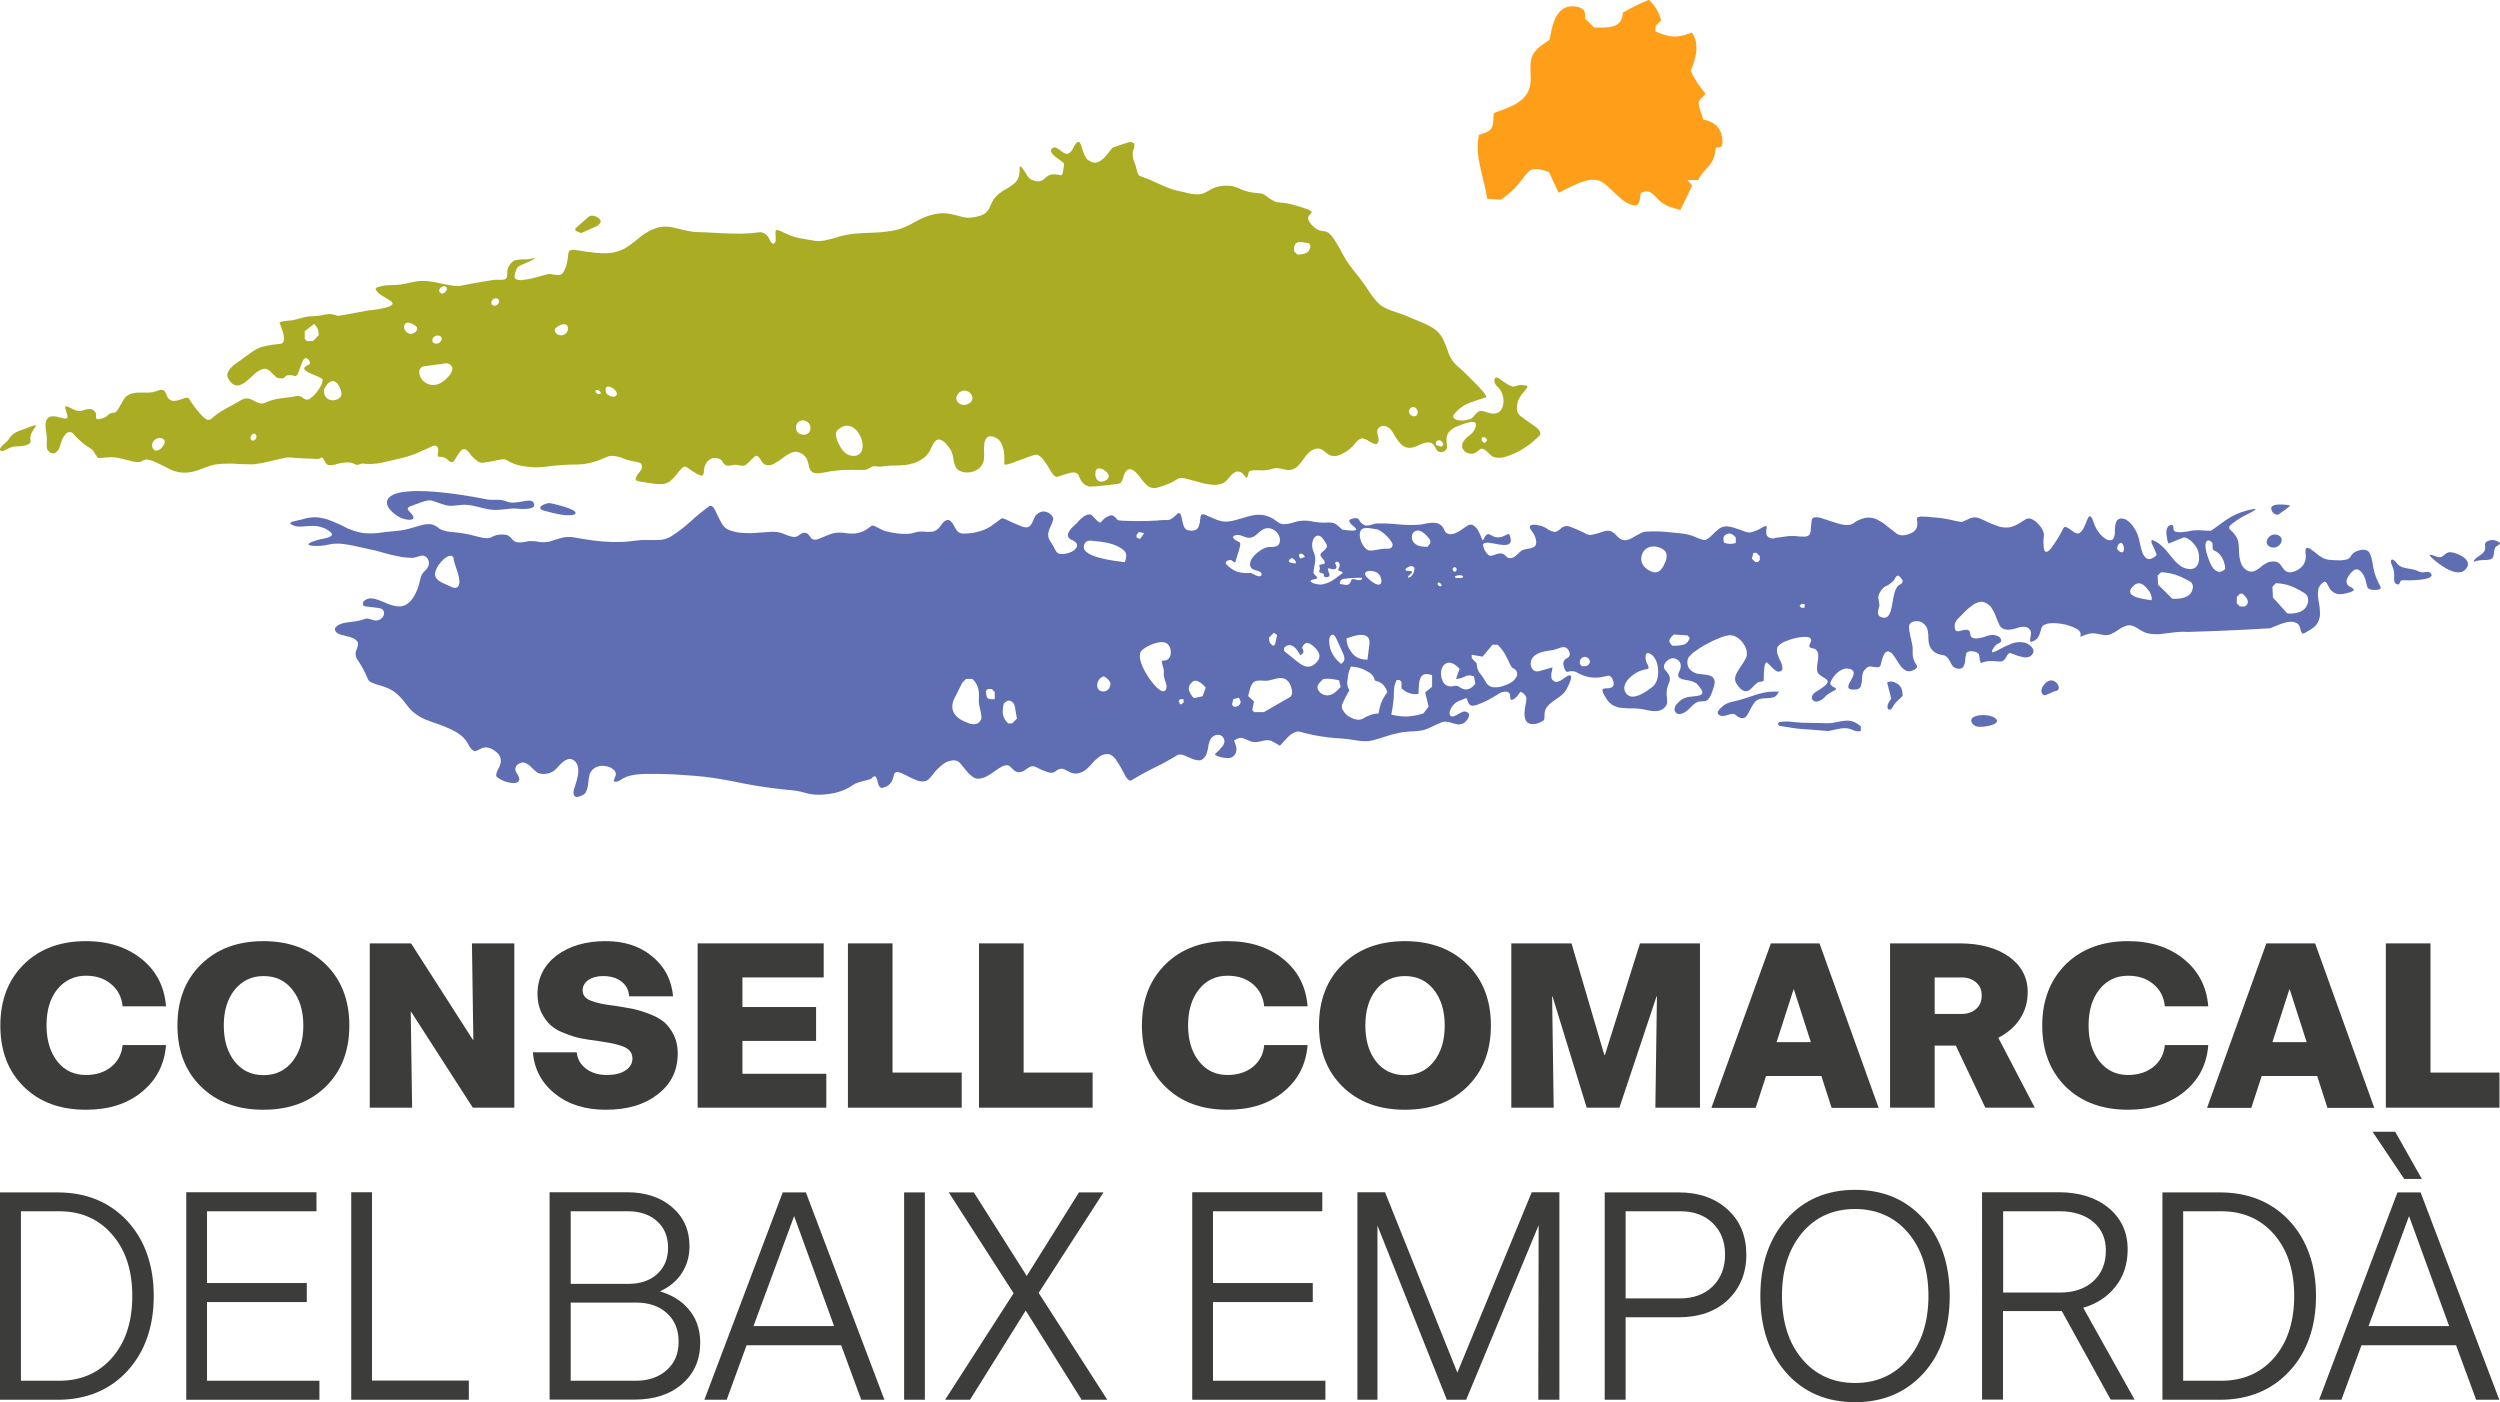 <svg xmlns="http://www.w3.org/2000/svg" xmlns:xlink="http://www.w3.org/1999/xlink" x="0px" y="0px" viewBox="0 0 144.56 81.08" style="enable-background:new 0 0 144.56 81.08;" xml:space="preserve"><style type="text/css">	.st0{fill:#FFFFFF;}	.st1{fill:#373736;}	.st2{fill:#3C3C3B;}	.st3{fill-rule:evenodd;clip-rule:evenodd;fill:#FF9E18;}	.st4{fill-rule:evenodd;clip-rule:evenodd;fill:#AAAC24;}	.st5{fill-rule:evenodd;clip-rule:evenodd;fill:#5F6DB2;}	.st6{fill-rule:evenodd;clip-rule:evenodd;fill:#BD2B0B;}	.st7{fill-rule:evenodd;clip-rule:evenodd;fill:#1D1D1B;}	.st8{fill:#575957;}	.st9{fill:#D16912;}	.st10{fill:#F0C400;}	.st11{fill:#D68508;}	.st12{fill:#E8B000;}	.st13{fill:#008FA6;}	.st14{fill:#0361A8;}	.st15{fill:#0070B5;}	.st16{fill:#0A9CC7;}	.st17{fill:#99BA91;}	.st18{fill:#7AB89E;}	.st19{fill:#8CBDB5;}	.st20{fill:#7DB585;}	.st21{fill:#F5F5F5;}	.st22{fill:#5E6EB2;}	.st23{fill:#3F3636;}	.st24{fill:none;stroke:#5E6EB2;stroke-miterlimit:10;}	.st25{fill:none;stroke:#3F3636;stroke-miterlimit:10;}	.st26{fill:#3F3E40;}	.st27{fill:none;stroke:#5E6EB2;stroke-width:1.5;stroke-miterlimit:10;}	.st28{fill:#3F3E40;stroke:#3F3E40;stroke-width:0.5;stroke-miterlimit:10;}	.st29{fill:#AAAC20;}	.st30{fill:none;stroke:#3F3636;stroke-width:1.6;stroke-miterlimit:10;}	.st31{fill:none;stroke:#FFFFFF;stroke-width:2;stroke-linecap:round;stroke-linejoin:round;stroke-miterlimit:10;}	.st32{opacity:0.5;fill:#5E6EB2;}	.st33{opacity:0.8;fill:#F5F5F5;}</style><g id="footers">	<g>		<path class="st2" d="M134.58,64.06l-0.59-1.84h-3.21l-0.6,1.84h-2.56l3.43-9.51h2.82l3.42,9.51H134.58z M131.4,60.26h1.98   l-0.98-3.05h-0.02L131.4,60.26z"></path>		<polygon class="st2" points="140.54,62.02 144.53,62.02 144.53,64.05 137.96,64.05 137.96,54.55 140.54,54.55   "></polygon>		<path class="st2" d="M143.27,80.8l-1.16-3.15h-5.66l-1.15,3.15h-1.01l4.43-11.73h1.16l4.45,11.73H143.27z M136.77,76.81h5.03   l-2.49-6.82h-0.03L136.77,76.81z M139.83,68.04h-0.73l-1.65-2.47h0.99L139.83,68.04z"></path>		<path class="st2" d="M144.52,80.94h-1.34l-1.16-3.15h-5.47l-1.16,3.15h-1.29l4.53-11.99h1.34l0.03,0.08L144.52,80.94z    M143.36,80.67h0.78L139.8,69.2h-0.98l-4.34,11.47h0.73l1.16-3.15h5.83L143.36,80.67z M141.99,76.94h-5.4l2.61-7.08h0.21   L141.99,76.94z M136.96,76.68h4.66l-2.32-6.36L136.96,76.68z M140.04,68.17h-1.02l-1.83-2.73h1.31L140.04,68.17z M139.16,67.91   h0.45l-1.26-2.21h-0.67L139.16,67.91z"></path>		<g>			<path class="st3" d="M85.52,7.8c0.19-0.06,0.59-0.17,0.72-0.38c0.13-0.23,0.11-0.61,0.13-0.88c1.15-0.42,2.21-0.73,2.14-2.11    c-0.05-1.13-0.03-1.42,1.1-2.13c0.1-0.62,0.27-1.68,1.02-1.9c0.26-0.07,0.76-0.04,0.94,0.18c0.1,0.13,0.09,0.34,0.09,0.5    c0.52,0.51,0.52,0.51,0.52,0.51c0.9,0.02,1.62,0.03,1.66-0.86c0.49-0.28,0.97-0.52,1.5-0.74c0.37,0.33,0.56,0.7,0.72,1.18    L95.73,1.5v0.32c0.83,0.37,1.27,0.39,2.1,0.06c0.47,0.69,0.24,1.46-0.07,2.22c0.21,0.45,0.52,0.91,0.84,1.29    c0.06,0.07-0.39,0.38-0.38,0.56c0.02,0.32,0.18,0.65,0.27,0.96c0.63,0.12,1.03,0.46,1.1,1.12c0.03,0.34,0.03,0.52-0.37,0.5    c-0.04,0.34-0.1,0.64-0.29,0.91c-0.24,0.34-0.57,0.58-0.73,0.97h-0.62l0.27,0.32l-0.68,1.41c-0.43-0.12-0.88-0.22-1.21-0.54    c-0.39-0.38-0.58-0.71-1.09-0.44c-0.02,0.13-0.03,0.75-0.33,0.72c-0.76-0.07-1.29-0.99-1.91-1.36c-0.74-0.42-1.81,0.32-2.51,0.62    l-0.55-1.19c-0.36-0.13-0.91-0.33-1.22,0.01c-0.3,0.33-0.52,0.71-0.85,1.01c-0.22,0.21-0.46,0.4-0.71,0.58l-0.8-0.06    C85.83,10.25,85.24,9.06,85.52,7.8"></path>			<path class="st2" d="M4.97,64.17c-1.49,0-2.69-0.44-3.59-1.33c-0.91-0.89-1.36-2.07-1.36-3.54c0-1.46,0.45-2.64,1.36-3.54    c0.9-0.89,2.1-1.34,3.59-1.34c1.3,0,2.37,0.35,3.23,1.04c0.85,0.69,1.31,1.6,1.4,2.73H7.09c-0.05-0.53-0.27-0.96-0.66-1.28    c-0.38-0.33-0.87-0.49-1.46-0.49c-0.68,0-1.23,0.27-1.66,0.79c-0.42,0.53-0.62,1.22-0.62,2.08c0,0.86,0.21,1.55,0.62,2.08    c0.42,0.53,0.97,0.79,1.66,0.79c0.59,0,1.08-0.16,1.46-0.47c0.39-0.32,0.61-0.74,0.66-1.26H9.6c-0.09,1.12-0.55,2.02-1.4,2.71    C7.35,63.84,6.27,64.17,4.97,64.17"></path>			<path class="st2" d="M18.83,62.84c-0.92,0.89-2.11,1.33-3.6,1.33c-1.49,0-2.69-0.44-3.6-1.33c-0.91-0.89-1.37-2.07-1.37-3.54    c0-1.46,0.45-2.64,1.37-3.54c0.91-0.89,2.11-1.34,3.6-1.34c1.49,0,2.68,0.45,3.6,1.34c0.91,0.89,1.37,2.07,1.37,3.54    C20.2,60.77,19.74,61.95,18.83,62.84 M13.57,61.38c0.42,0.53,0.98,0.79,1.67,0.79c0.69,0,1.25-0.26,1.67-0.79    c0.42-0.53,0.63-1.22,0.63-2.08c0-0.85-0.21-1.54-0.63-2.07c-0.42-0.53-0.97-0.79-1.67-0.79c-0.69,0-1.24,0.27-1.67,0.79    c-0.42,0.53-0.63,1.22-0.63,2.07C12.94,60.16,13.15,60.85,13.57,61.38"></path>			<polygon class="st2" points="27.29,54.55 29.74,54.55 29.74,64.05 27.34,64.05 23.77,58.5 23.75,58.5 23.83,64.05 21.38,64.05     21.38,54.55 23.77,54.55 27.34,60.12 27.37,60.12    "></polygon>			<path class="st2" d="M35.03,64.17c-1.18,0-2.16-0.3-2.93-0.92c-0.77-0.61-1.2-1.41-1.29-2.4h2.54c0.04,0.39,0.22,0.71,0.54,0.95    c0.32,0.24,0.72,0.36,1.2,0.36c0.44,0,0.8-0.08,1.07-0.26c0.27-0.17,0.41-0.41,0.41-0.69c0-0.17-0.05-0.32-0.14-0.43    c-0.1-0.12-0.25-0.22-0.46-0.29c-0.21-0.07-0.41-0.13-0.58-0.16c-0.17-0.03-0.44-0.08-0.77-0.13c-0.39-0.05-0.72-0.1-0.98-0.15    c-0.27-0.05-0.58-0.14-0.93-0.28c-0.35-0.12-0.64-0.28-0.85-0.47c-0.21-0.18-0.39-0.43-0.55-0.74c-0.15-0.32-0.23-0.67-0.23-1.08    c0-0.92,0.37-1.66,1.09-2.22c0.73-0.55,1.68-0.84,2.86-0.84c1.07,0,1.97,0.29,2.68,0.88c0.71,0.58,1.12,1.34,1.21,2.31h-2.54    c-0.02-0.35-0.17-0.64-0.44-0.85c-0.27-0.21-0.63-0.32-1.06-0.32c-0.36,0-0.64,0.08-0.86,0.23c-0.22,0.15-0.33,0.36-0.33,0.6    c0,0.28,0.16,0.47,0.47,0.59c0.31,0.13,0.78,0.23,1.4,0.3c0.39,0.06,0.72,0.12,1,0.17c0.28,0.06,0.6,0.15,0.96,0.29    c0.36,0.13,0.64,0.29,0.87,0.47c0.22,0.19,0.41,0.44,0.57,0.75c0.15,0.31,0.23,0.67,0.23,1.07c0,0.98-0.38,1.77-1.15,2.36    C37.27,63.88,36.27,64.17,35.03,64.17"></path>			<polygon class="st2" points="42.93,62.09 47.78,62.09 47.78,64.05 40.34,64.05 40.34,54.55 47.63,54.55 47.63,56.52 42.93,56.52     42.93,58.23 47.19,58.23 47.19,60.19 42.93,60.19    "></polygon>			<polygon class="st2" points="51.61,62.02 55.61,62.02 55.61,64.05 49.03,64.05 49.03,54.55 51.61,54.55    "></polygon>			<polygon class="st2" points="59.19,62.02 63.18,62.02 63.18,64.05 56.61,64.05 56.61,54.55 59.19,54.55    "></polygon>			<path class="st2" d="M70.98,64.17c-1.49,0-2.69-0.44-3.59-1.33c-0.91-0.89-1.36-2.07-1.36-3.54c0-1.46,0.45-2.64,1.36-3.54    c0.9-0.89,2.1-1.34,3.59-1.34c1.3,0,2.38,0.35,3.23,1.04c0.85,0.69,1.31,1.6,1.4,2.73H73.1c-0.05-0.53-0.27-0.96-0.65-1.28    c-0.39-0.33-0.87-0.49-1.47-0.49c-0.68,0-1.24,0.27-1.65,0.79c-0.42,0.53-0.63,1.22-0.63,2.08c0,0.86,0.21,1.55,0.63,2.08    c0.42,0.53,0.97,0.79,1.65,0.79c0.6,0,1.08-0.16,1.47-0.47c0.39-0.32,0.61-0.74,0.65-1.26h2.51c-0.09,1.12-0.55,2.02-1.4,2.71    C73.36,63.84,72.28,64.17,70.98,64.17"></path>			<path class="st2" d="M84.84,62.84c-0.91,0.89-2.11,1.33-3.6,1.33c-1.49,0-2.69-0.44-3.6-1.33c-0.91-0.89-1.37-2.07-1.37-3.54    c0-1.46,0.45-2.64,1.37-3.54c0.91-0.89,2.11-1.34,3.6-1.34c1.48,0,2.69,0.45,3.6,1.34c0.91,0.89,1.37,2.07,1.37,3.54    C86.21,60.77,85.75,61.95,84.84,62.84 M79.57,61.38c0.42,0.53,0.98,0.79,1.67,0.79c0.69,0,1.25-0.26,1.67-0.79    c0.42-0.53,0.63-1.22,0.63-2.08c0-0.85-0.21-1.54-0.63-2.07c-0.42-0.53-0.98-0.79-1.67-0.79c-0.69,0-1.25,0.27-1.67,0.79    c-0.42,0.53-0.62,1.22-0.62,2.07C78.95,60.16,79.16,60.85,79.57,61.38"></path>			<polygon class="st2" points="94.83,54.55 98.3,54.55 98.3,64.05 95.72,64.05 95.81,57.61 95.79,57.61 93.64,64.05 91.75,64.05     89.77,57.61 89.75,57.61 89.84,64.05 87.39,64.05 87.39,54.55 90.87,54.55 92.77,61.01 92.8,61.01    "></polygon>			<path class="st2" d="M105.91,64.06l-0.59-1.84h-3.2l-0.6,1.84h-2.56l3.44-9.51h2.81l3.42,9.51H105.91z M102.73,60.26h1.98    l-0.98-3.05h-0.02L102.73,60.26z"></path>			<path class="st2" d="M114.8,64.05l-1.71-3.59h-1.22v3.59h-2.58v-9.5h4.02c1.18,0,2.13,0.26,2.86,0.77    c0.72,0.52,1.08,1.2,1.08,2.05c0,0.58-0.15,1.09-0.45,1.55c-0.3,0.46-0.72,0.81-1.25,1.09l2.11,4.04H114.8z M111.87,56.52v2.11    h1.56c0.34,0,0.62-0.1,0.84-0.29c0.22-0.2,0.32-0.45,0.32-0.78c0-0.31-0.1-0.56-0.32-0.75c-0.22-0.19-0.49-0.29-0.84-0.29H111.87    z"></path>			<path class="st2" d="M123.05,64.17c-1.49,0-2.69-0.44-3.6-1.33c-0.9-0.89-1.36-2.07-1.36-3.54c0-1.46,0.46-2.64,1.36-3.54    c0.91-0.89,2.11-1.34,3.6-1.34c1.3,0,2.38,0.35,3.23,1.04c0.85,0.69,1.32,1.6,1.41,2.73h-2.51c-0.05-0.53-0.27-0.96-0.66-1.28    c-0.39-0.33-0.88-0.49-1.47-0.49c-0.68,0-1.24,0.27-1.65,0.79c-0.42,0.53-0.63,1.22-0.63,2.08c0,0.86,0.21,1.55,0.63,2.08    c0.42,0.53,0.97,0.79,1.65,0.79c0.59,0,1.08-0.16,1.47-0.47c0.39-0.32,0.61-0.74,0.66-1.26h2.51c-0.08,1.12-0.55,2.02-1.4,2.71    C125.42,63.84,124.35,64.17,123.05,64.17"></path>			<path class="st2" d="M0.14,80.8V69.07h3.19c1.63,0,2.94,0.54,3.94,1.61c0.99,1.08,1.49,2.5,1.49,4.25c0,1.76-0.5,3.18-1.49,4.25    c-0.99,1.08-2.31,1.61-3.94,1.61H0.14z M1.08,79.97h2.34c1.3,0,2.35-0.46,3.15-1.38c0.8-0.92,1.2-2.13,1.2-3.65    c0-1.51-0.4-2.73-1.2-3.65c-0.8-0.92-1.85-1.38-3.15-1.38H1.08V79.97z"></path>			<path class="st2" d="M3.33,80.94H0V68.95h3.33c1.66,0,3.01,0.56,4.03,1.65c1.01,1.1,1.53,2.55,1.53,4.34    c0,1.79-0.52,3.24-1.53,4.34C6.35,80.38,4.99,80.94,3.33,80.94 M0.27,80.67h3.07c1.59,0,2.88-0.53,3.84-1.57    c0.97-1.04,1.46-2.45,1.46-4.16c0-1.72-0.49-3.12-1.46-4.16c-0.96-1.05-2.25-1.57-3.84-1.57H0.27V80.67z M3.43,80.1H0.95V69.78    h2.47c1.33,0,2.42,0.48,3.25,1.42c0.82,0.94,1.23,2.19,1.23,3.73c0,1.55-0.41,2.8-1.23,3.74C5.85,79.62,4.76,80.1,3.43,80.1     M1.21,79.84h2.22c1.26,0,2.28-0.45,3.05-1.33c0.78-0.89,1.17-2.09,1.17-3.57c0-1.48-0.39-2.67-1.17-3.56    c-0.77-0.89-1.79-1.34-3.05-1.34H1.21V79.84z"></path>			<polygon class="st2" points="11.84,79.97 18.34,79.97 18.34,80.8 10.89,80.8 10.89,69.07 18.16,69.07 18.16,69.91 11.84,69.91     11.84,74.32 17.61,74.32 17.61,75.15 11.84,75.15    "></polygon>			<path class="st2" d="M18.47,80.94h-7.7V68.94h7.53v1.1h-6.33v4.15h5.77v1.1h-5.77v4.55h6.5V80.94z M11.02,80.67h7.19V80.1h-6.5    v-5.07h5.77v-0.58h-5.77v-4.67h6.32V69.2h-7.01V80.67z"></path>			<polygon class="st2" points="21.39,79.97 26.99,79.97 26.99,80.8 20.44,80.8 20.44,69.07 21.39,69.07    "></polygon>			<path class="st2" d="M27.12,80.94h-6.81V68.94h1.2v10.89h5.6V80.94z M20.57,80.67h6.3V80.1h-5.61V69.2h-0.69V80.67z"></path>			<path class="st2" d="M37.79,74.71c0.8,0.18,1.43,0.52,1.89,1.02c0.46,0.52,0.68,1.15,0.68,1.9c0,0.96-0.33,1.72-1,2.3    c-0.67,0.58-1.56,0.87-2.65,0.87h-4.78V69.07h4.32c1.05,0,1.89,0.27,2.53,0.83c0.65,0.55,0.96,1.27,0.96,2.16    c0,0.63-0.17,1.18-0.51,1.63c-0.35,0.46-0.83,0.79-1.44,0.99V74.71z M36.31,69.91h-3.45v4.47h3.45c0.75,0,1.34-0.2,1.79-0.61    c0.44-0.41,0.66-0.95,0.66-1.62c0-0.68-0.22-1.22-0.66-1.63C37.65,70.12,37.05,69.91,36.31,69.91 M36.76,79.97    c0.79,0,1.41-0.22,1.89-0.66c0.48-0.44,0.72-1.02,0.72-1.73c0-0.72-0.24-1.3-0.72-1.74c-0.48-0.44-1.1-0.66-1.89-0.66h-3.9v4.79    H36.76z"></path>			<path class="st2" d="M36.7,80.93h-4.92V68.94h4.46c1.08,0,1.96,0.29,2.62,0.86c0.67,0.57,1.01,1.33,1.01,2.26    c0,0.66-0.19,1.23-0.55,1.71c-0.3,0.39-0.69,0.69-1.16,0.9c0.66,0.2,1.21,0.52,1.61,0.98c0.48,0.53,0.72,1.2,0.72,1.98    c0,0.99-0.35,1.8-1.05,2.4C38.75,80.63,37.83,80.93,36.7,80.93 M32.05,80.67h4.65c1.06,0,1.93-0.28,2.57-0.83    c0.65-0.56,0.96-1.28,0.96-2.2c0-0.72-0.22-1.33-0.65-1.81c-0.44-0.48-1.05-0.82-1.82-0.99l-0.1-0.02v-0.19l0.09-0.06    c0.58-0.2,1.05-0.5,1.38-0.94c0.33-0.43,0.49-0.96,0.49-1.55c0-0.86-0.3-1.54-0.92-2.07c-0.61-0.53-1.44-0.8-2.45-0.8h-4.2V80.67    z M36.76,80.1h-4.03v-5.04h4.03c0.82,0,1.48,0.24,1.98,0.69c0.51,0.46,0.76,1.07,0.76,1.83c0,0.74-0.25,1.36-0.75,1.82    C38.24,79.86,37.58,80.1,36.76,80.1 M33,79.84h3.77c0.75,0,1.35-0.22,1.8-0.63c0.46-0.42,0.67-0.95,0.67-1.63    c0-0.69-0.22-1.23-0.67-1.64c-0.45-0.42-1.06-0.62-1.8-0.62H33V79.84z M36.31,74.51h-3.58v-4.73h3.58c0.78,0,1.41,0.22,1.87,0.65    c0.47,0.43,0.71,1.01,0.71,1.72c0,0.71-0.24,1.28-0.71,1.71C37.71,74.29,37.08,74.51,36.31,74.51 M33,74.24h3.31    c0.71,0,1.28-0.19,1.69-0.57c0.42-0.38,0.63-0.89,0.63-1.52c0-0.64-0.21-1.15-0.63-1.53c-0.41-0.38-0.99-0.58-1.69-0.58H33V74.24    z"></path>			<path class="st2" d="M49.88,80.8l-1.16-3.15h-5.65l-1.16,3.15H40.9l4.44-11.73h1.16l4.45,11.73H49.88z M43.39,76.81h5.03    l-2.49-6.82H45.9L43.39,76.81z"></path>			<path class="st2" d="M51.14,80.94h-1.34l-1.16-3.15h-5.47l-1.15,3.15h-1.29l4.53-11.99h1.34l0.03,0.08L51.14,80.94z M49.97,80.67    h0.79L46.41,69.2h-0.98l-4.34,11.47h0.73l1.15-3.15h5.84L49.97,80.67z M48.61,76.94h-5.4l2.61-7.08h0.21L48.61,76.94z     M43.57,76.68h4.66l-2.31-6.36L43.57,76.68z"></path>			<rect x="52.41" y="69.07" class="st2" width="0.95" height="11.73"></rect>			<path class="st2" d="M53.48,80.94h-1.2V68.95h1.2V80.94z M52.54,80.67h0.69V69.2h-0.69V80.67z"></path>			<polygon class="st2" points="54.89,80.8 58.76,74.77 55.09,69.07 56.24,69.07 59.35,74 59.39,74 62.46,69.07 63.57,69.07     59.91,74.76 63.79,80.8 62.6,80.8 59.33,75.57 59.29,75.57 56.01,80.8    "></polygon>			<path class="st2" d="M64.03,80.94h-1.5l-0.03-0.07l-3.19-5.09l-3.22,5.16h-1.44l3.96-6.16l-3.75-5.83h1.45l0.04,0.06l3.02,4.77    l3.02-4.83h1.42l-3.75,5.81L64.03,80.94z M62.67,80.67h0.88l-3.79-5.92l0.04-0.07l3.53-5.48h-0.8l-3.08,4.92h-0.14l-0.07-0.06    l-3.07-4.86h-0.84l3.58,5.57l-3.79,5.9h0.82l3.27-5.24h0.18l0.04,0.06L62.67,80.67z"></path>			<polygon class="st2" points="70.01,79.97 76.52,79.97 76.52,80.8 69.07,80.8 69.07,69.07 76.34,69.07 76.34,69.91 70.01,69.91     70.01,74.32 75.79,74.32 75.79,75.15 70.01,75.15    "></polygon>			<path class="st2" d="M76.64,80.94h-7.7V68.94h7.52v1.1h-6.32v4.15h5.77v1.1h-5.77v4.55h6.5V80.94z M69.2,80.67h7.19V80.1h-6.5    v-5.07h5.77v-0.58h-5.77v-4.67h6.33V69.2H69.2V80.67z"></path>			<polygon class="st2" points="88.66,69.07 90.05,69.07 90.05,80.8 89.09,80.8 89.1,70.26 89.07,70.26 84.7,80.8 83.75,80.8     79.55,70.26 79.52,70.26 79.52,80.8 78.62,80.8 78.62,69.07 80.01,69.07 84.24,79.66 84.29,79.66    "></polygon>			<path class="st2" d="M90.18,80.94h-1.23l0.02-10.09l-4.19,10.09h-1.12l-0.03-0.08l-3.98-9.99v10.07h-1.16V68.94h1.6l0.03,0.08    l4.15,10.35l4.3-10.43h1.6V80.94z M89.22,80.67h0.7V69.2h-1.17l-4.38,10.58h-0.22l-0.03-0.08L79.91,69.2h-1.16v11.47h0.64V70.14    h0.22l0.06,0.08l4.17,10.46h0.77l4.38-10.54h0.21l0.04,0.13L89.22,80.67z"></path>			<path class="st2" d="M97.08,69.07c1.13,0,2.04,0.31,2.73,0.95c0.69,0.63,1.04,1.47,1.04,2.52c0,1.05-0.35,1.9-1.04,2.53    c-0.7,0.64-1.61,0.96-2.74,0.96h-3.2v4.77h-0.95V69.07H97.08z M97.14,75.22c0.81,0,1.48-0.25,1.98-0.73    c0.5-0.49,0.76-1.13,0.76-1.94c0-0.79-0.25-1.43-0.75-1.91c-0.5-0.49-1.15-0.73-1.97-0.73h-3.28v5.3H97.14z"></path>			<path class="st2" d="M94,80.94h-1.21V68.95h4.29c1.15,0,2.1,0.33,2.82,0.99c0.72,0.65,1.08,1.54,1.08,2.61    c0,1.08-0.37,1.96-1.08,2.63c-0.71,0.66-1.66,0.99-2.83,0.99H94V80.94z M93.05,80.67h0.69v-4.77h3.33c1.09,0,1.99-0.31,2.65-0.93    c0.67-0.61,1-1.43,1-2.43c0-1-0.33-1.82-1-2.43c-0.66-0.61-1.55-0.92-2.64-0.92h-4.03V80.67z M97.14,75.34h-3.4v-5.56h3.41    c0.85,0,1.54,0.26,2.07,0.76c0.52,0.5,0.79,1.18,0.79,2c0,0.84-0.27,1.52-0.8,2.03C98.68,75.08,97.98,75.34,97.14,75.34     M94,75.08h3.14c0.78,0,1.41-0.23,1.89-0.69c0.47-0.46,0.72-1.08,0.72-1.85c0-0.75-0.24-1.36-0.71-1.81    c-0.47-0.46-1.09-0.69-1.88-0.69H94V75.08z"></path>			<path class="st2" d="M107.27,80.95c-1.6,0-2.9-0.55-3.88-1.65c-0.98-1.11-1.47-2.56-1.47-4.37c0-1.81,0.5-3.26,1.48-4.36    c0.98-1.1,2.27-1.65,3.88-1.65c1.6,0,2.89,0.55,3.87,1.65c0.98,1.1,1.47,2.56,1.47,4.36c0,1.81-0.49,3.26-1.47,4.37    C110.16,80.4,108.87,80.95,107.27,80.95 M107.27,80.1c1.3,0,2.35-0.47,3.16-1.42c0.8-0.94,1.21-2.18,1.21-3.74    c0-1.54-0.4-2.79-1.21-3.74c-0.8-0.94-1.85-1.41-3.16-1.41c-1.31,0-2.36,0.47-3.16,1.41c-0.79,0.95-1.19,2.2-1.19,3.74    c0,1.55,0.4,2.79,1.19,3.74C104.91,79.62,105.96,80.1,107.27,80.1"></path>			<path class="st2" d="M107.27,81.08c-1.64,0-2.98-0.57-3.97-1.69c-1-1.12-1.51-2.62-1.51-4.45c0-1.83,0.51-3.33,1.51-4.44    c1-1.13,2.34-1.7,3.97-1.7c1.63,0,2.97,0.57,3.97,1.7c1,1.12,1.5,2.62,1.5,4.44c0,1.83-0.5,3.34-1.5,4.45    C110.23,80.51,108.9,81.08,107.27,81.08 M107.27,69.06c-1.55,0-2.83,0.53-3.78,1.6c-0.96,1.07-1.44,2.52-1.44,4.28    c0,1.77,0.48,3.21,1.43,4.28c0.95,1.07,2.22,1.6,3.78,1.6c1.55,0,2.82-0.54,3.77-1.6c0.96-1.08,1.44-2.51,1.44-4.28    c0-1.76-0.48-3.2-1.44-4.28C110.09,69.59,108.82,69.06,107.27,69.06 M107.27,80.22c-1.34,0-2.44-0.5-3.25-1.47    c-0.81-0.96-1.22-2.25-1.22-3.82c0-1.57,0.41-2.85,1.22-3.82c0.82-0.97,1.91-1.46,3.25-1.46c1.33,0,2.43,0.49,3.26,1.46    c0.82,0.97,1.23,2.24,1.23,3.82c0,1.58-0.41,2.86-1.23,3.82C109.7,79.73,108.6,80.22,107.27,80.22 M107.27,69.91    c-1.27,0-2.29,0.46-3.06,1.37c-0.77,0.92-1.17,2.14-1.17,3.65c0,1.51,0.39,2.74,1.17,3.66c0.77,0.91,1.79,1.38,3.06,1.38    c1.26,0,2.29-0.47,3.06-1.38c0.78-0.92,1.18-2.14,1.18-3.66c0-1.51-0.4-2.73-1.18-3.65C109.56,70.38,108.53,69.91,107.27,69.91"></path>			<path class="st2" d="M123.21,80.8h-1.09l-2.83-5.11h-0.25h-3.36v5.11h-0.95V69.07h4.3c1.15,0,2.09,0.29,2.8,0.87    c0.71,0.58,1.06,1.35,1.06,2.3c0,0.83-0.24,1.54-0.7,2.12c-0.47,0.59-1.11,0.98-1.92,1.18L123.21,80.8z M115.68,74.88h3.44    c0.83,0,1.5-0.23,2.01-0.7c0.5-0.47,0.76-1.08,0.76-1.86c0-0.72-0.26-1.3-0.76-1.74c-0.51-0.44-1.18-0.66-2.03-0.66h-3.43V74.88z    "></path>			<path class="st2" d="M123.43,80.93h-1.38l-0.04-0.07l-2.79-5.05h-3.4v5.12h-1.21V68.94h4.43c1.18,0,2.15,0.3,2.88,0.9    c0.74,0.61,1.11,1.41,1.11,2.4c0,0.86-0.24,1.6-0.74,2.2c-0.45,0.56-1.07,0.96-1.83,1.18L123.43,80.93z M122.2,80.67h0.79    l-2.92-5.21l0.17-0.05c0.78-0.19,1.4-0.57,1.85-1.13c0.44-0.56,0.68-1.24,0.68-2.04c0-0.91-0.34-1.65-1.02-2.2    c-0.68-0.56-1.59-0.84-2.71-0.84h-4.17v11.47h0.69v-5.12h3.81l0.04,0.07L122.2,80.67z M119.13,75.01h-3.57v-5.23h3.55    c0.87,0,1.58,0.24,2.11,0.7c0.54,0.47,0.81,1.08,0.81,1.84c0,0.81-0.27,1.47-0.8,1.96C120.69,74.76,119.99,75.01,119.13,75.01     M115.82,74.74h3.31c0.79,0,1.44-0.22,1.92-0.66c0.48-0.45,0.72-1.02,0.72-1.77c0-0.68-0.23-1.22-0.71-1.64    c-0.48-0.41-1.14-0.63-1.94-0.63h-3.29V74.74z"></path>			<path class="st2" d="M125.17,80.8V69.07h3.2c1.62,0,2.93,0.54,3.93,1.61c1,1.08,1.49,2.5,1.49,4.25c0,1.76-0.5,3.18-1.49,4.25    c-1,1.08-2.31,1.61-3.93,1.61H125.17z M126.12,79.97h2.34c1.3,0,2.35-0.46,3.15-1.38c0.8-0.92,1.2-2.13,1.2-3.65    c0-1.51-0.4-2.73-1.2-3.65c-0.8-0.92-1.85-1.38-3.15-1.38h-2.34V79.97z"></path>			<path class="st2" d="M128.37,80.94h-3.33V68.95h3.33c1.65,0,3.01,0.56,4.02,1.65c1.01,1.1,1.53,2.55,1.53,4.34    c0,1.79-0.52,3.25-1.53,4.34C131.38,80.38,130.02,80.94,128.37,80.94 M125.3,80.67h3.08c1.58,0,2.87-0.53,3.83-1.57    c0.97-1.04,1.45-2.45,1.45-4.16c0-1.72-0.49-3.12-1.45-4.16c-0.97-1.05-2.26-1.57-3.83-1.57h-3.08V80.67z M128.46,80.1h-2.47    V69.78h2.47c1.33,0,2.42,0.48,3.25,1.42c0.82,0.94,1.23,2.19,1.23,3.73c0,1.55-0.41,2.8-1.23,3.74    C130.88,79.62,129.79,80.1,128.46,80.1 M126.24,79.84h2.21c1.26,0,2.28-0.45,3.05-1.33c0.77-0.89,1.16-2.09,1.16-3.57    c0-1.48-0.39-2.67-1.16-3.56c-0.77-0.89-1.8-1.34-3.05-1.34h-2.21V79.84z"></path>			<path class="st4" d="M89.07,25.04L89.07,25.04c0,0.06-0.02,0.12-0.06,0.16c-0.3,0.3-0.58,0.53-0.94,0.75v0    c-0.36,0.23-0.7,0.37-1.1,0.49c-0.12,0.03-0.22,0.04-0.34,0.03c-0.13,0-0.24-0.03-0.35-0.09c-0.04-0.02-0.07-0.05-0.1-0.08    c-0.08-0.09-0.16-0.16-0.25-0.24c-0.05-0.04-0.11-0.07-0.18-0.1h0c-0.07-0.02-0.13-0.02-0.18,0.03l-0.2,0.16    c-0.1,0.07-0.19,0.09-0.32,0.09h0.01c-0.06-0.01-0.11-0.02-0.16-0.03c-0.16-0.05-0.27-0.15-0.33-0.29    c-0.02-0.05-0.02-0.1-0.02-0.15c0-0.08,0.01-0.15,0.06-0.22c0.1-0.16,0.22-0.28,0.38-0.39c0.09-0.07,0.15-0.13,0.21-0.21    c0.07-0.1,0.11-0.2,0.14-0.32c0.01-0.02,0.01-0.04,0.01-0.06c0-0.07-0.03-0.12-0.08-0.15c-0.1-0.03-0.19-0.03-0.29,0    c-0.14,0.02-0.25,0.06-0.38,0.1c-0.18,0.06-0.33,0.13-0.51,0.21c-0.08,0.05-0.15,0.1-0.23,0.17c-0.14,0.13-0.22,0.3-0.22,0.5    v0.03c0.01,0.09,0.01,0.16,0.02,0.25c0.01,0.04,0.01,0.08,0.01,0.13v0.08c-0.02,0.1-0.09,0.17-0.17,0.21v0    c-0.06,0.02-0.12,0.04-0.18,0.05c-0.07,0-0.14-0.03-0.2-0.08h0c-0.06-0.07-0.1-0.14-0.14-0.22c-0.04-0.06-0.08-0.13-0.13-0.18    c-0.06-0.06-0.14-0.08-0.23-0.09c-0.09,0-0.17,0.02-0.25,0.03c-0.12,0.04-0.23,0.08-0.34,0.14c-0.14,0.07-0.26,0.11-0.41,0.14    c-0.2,0.03-0.39-0.02-0.56-0.16c-0.11-0.1-0.19-0.2-0.27-0.32c-0.1-0.14-0.18-0.27-0.26-0.42c-0.1-0.17-0.23-0.28-0.42-0.35    c-0.1-0.02-0.2-0.01-0.29,0.03c-0.11,0.05-0.17,0.15-0.19,0.27c0.01,0.09,0.03,0.17,0.05,0.26c0.02,0.08,0.04,0.16,0.04,0.24    c-0.01,0.09-0.03,0.15-0.09,0.21c-0.01,0.02-0.04,0.03-0.07,0.03c-0.06,0-0.12-0.02-0.18-0.05c-0.08-0.03-0.14-0.07-0.22-0.12    c-0.12-0.08-0.23-0.13-0.37-0.16c-0.03,0-0.07,0-0.09,0.01c-0.07,0.03-0.13,0.06-0.18,0.11c-0.07,0.06-0.11,0.11-0.17,0.18    c-0.08,0.09-0.14,0.17-0.23,0.25c-0.16,0.13-0.29,0.23-0.47,0.32h0c-0.12,0.07-0.23,0.11-0.36,0.14    c-0.17,0.03-0.33,0.01-0.47-0.08l-0.34-0.26c-0.12-0.08-0.26-0.1-0.41-0.07c-0.07,0.02-0.14,0.05-0.21,0.09h0    c-0.07,0.04-0.13,0.08-0.19,0.14c-0.13,0.13-0.22,0.25-0.32,0.4c-0.1,0.14-0.18,0.24-0.29,0.35c-0.1,0.11-0.22,0.17-0.35,0.22    c-0.07,0.02-0.14,0.03-0.21,0.03c-0.12-0.01-0.22-0.03-0.34-0.06c-0.11-0.03-0.19-0.05-0.29-0.05c-0.08-0.01-0.16,0-0.23,0.02v0    c-0.29,0.1-0.55,0.13-0.86,0.1c-0.17-0.01-0.32,0-0.48,0.03c-0.02,0-0.03,0.01-0.05,0.03c-0.05,0.06-0.07,0.12-0.08,0.19    c-0.01,0.07-0.03,0.13-0.07,0.18h0.01c-0.01,0-0.02,0.01-0.02,0.01l-0.02,0c-0.03-0.03-0.05-0.05-0.08-0.09    c-0.06-0.09-0.13-0.17-0.23-0.23c-0.1-0.05-0.19-0.06-0.3-0.03c-0.15,0.08-0.26,0.18-0.37,0.32c-0.08,0.1-0.16,0.18-0.26,0.27    c-0.05,0.04-0.1,0.07-0.16,0.09c-0.19,0.07-0.37,0.09-0.58,0.07v0c-0.2-0.02-0.37-0.05-0.58-0.1c-0.03-0.01-0.06-0.02-0.1-0.03    c-0.26-0.07-0.49-0.13-0.74-0.2c-0.14-0.04-0.24-0.06-0.38-0.06c-0.07,0-0.13,0.02-0.19,0.05v0c-0.17,0.11-0.31,0.19-0.49,0.27    c-0.25,0.1-0.45,0.17-0.71,0.24c-0.19,0.05-0.37,0.02-0.53-0.1c-0.15-0.13-0.27-0.26-0.38-0.42c-0.1-0.15-0.21-0.26-0.33-0.39    c-0.08-0.06-0.15-0.11-0.24-0.15h0c-0.06-0.02-0.11-0.02-0.16,0c-0.08,0.03-0.14,0.08-0.19,0.16h0    c-0.05,0.09-0.09,0.17-0.11,0.27c-0.03,0.14-0.09,0.25-0.18,0.37v0c-0.04,0.01-0.06,0.03-0.1,0.03c-0.07,0.01-0.13,0.03-0.2,0.03    c-0.21,0.03-0.38,0.05-0.59,0.07c-0.3,0.03-0.56,0.06-0.88,0.07c-0.08-0.02-0.15-0.05-0.22-0.08c-0.13-0.08-0.23-0.17-0.3-0.3    l-0.13-0.3c-0.04-0.07-0.11-0.11-0.18-0.13c-0.13-0.02-0.24-0.01-0.36,0.03c-0.24,0.06-0.44,0.12-0.68,0.21    c-0.03,0.01-0.06,0.01-0.08,0c-0.1-0.06-0.17-0.13-0.23-0.22c-0.09-0.13-0.17-0.26-0.24-0.4c-0.09-0.14-0.17-0.25-0.27-0.39    c-0.09-0.1-0.17-0.18-0.29-0.25c-0.03-0.02-0.08-0.03-0.12-0.02c-0.12,0.02-0.22,0.05-0.33,0.09c-0.18,0.06-0.33,0.12-0.52,0.19    c-0.21,0.08-0.4,0.15-0.61,0.23h0c-0.08,0.02-0.16,0.03-0.23,0.06h0c-0.05,0.01-0.08,0.01-0.13,0c-0.01,0-0.02-0.01-0.02-0.03    c0.01-0.08,0.01-0.15,0.01-0.23c0-0.14-0.01-0.27-0.02-0.42c-0.03-0.23-0.09-0.43-0.21-0.63c-0.06-0.1-0.14-0.17-0.23-0.22    c-0.11-0.07-0.22-0.1-0.35-0.1c-0.1,0-0.19,0.04-0.25,0.13v0c-0.06,0.11-0.1,0.21-0.11,0.32h0.01c-0.01,0.11-0.02,0.2-0.02,0.32    v0.09c0.01,0.08,0.01,0.15,0.01,0.23c0,0.11-0.01,0.19-0.02,0.3c-0.05,0.19-0.14,0.35-0.3,0.48c-0.14,0.11-0.28,0.17-0.45,0.2    c-0.17,0.03-0.33,0.03-0.5-0.02c-0.07-0.02-0.14-0.05-0.19-0.08c-0.08-0.04-0.13-0.1-0.17-0.17c-0.08-0.16-0.13-0.31-0.15-0.49    c-0.02-0.1-0.03-0.19-0.06-0.29c-0.02-0.09-0.05-0.16-0.1-0.24v0c-0.1-0.15-0.19-0.27-0.32-0.41c-0.08-0.08-0.16-0.13-0.26-0.17    c-0.09-0.03-0.18-0.02-0.25,0.03c-0.07,0.05-0.11,0.1-0.16,0.18c-0.04,0.07-0.08,0.14-0.12,0.23v0c-0.05,0.12-0.1,0.22-0.18,0.33    c-0.1,0.14-0.21,0.25-0.36,0.35c-0.14,0.09-0.28,0.16-0.44,0.22c-0.2,0.06-0.38,0.1-0.59,0.12c-0.2,0.02-0.39,0.03-0.6,0.03    h-0.11h0c-0.19,0.01-0.36,0.02-0.55,0.05c-0.17,0.02-0.31,0.01-0.48-0.02h-0.02c-0.09,0.02-0.17,0.06-0.25,0.11h0.01    c-0.09,0.06-0.17,0.09-0.26,0.11c-0.31,0.01-0.57,0-0.87,0c-0.3,0-0.57,0.01-0.87,0.05v0c-0.18,0.02-0.34,0.04-0.52,0.08    c-0.15,0.03-0.27,0.05-0.43,0.07h0.01c-0.1,0-0.19,0-0.28-0.03c-0.11-0.04-0.19-0.11-0.24-0.2c-0.03-0.08-0.05-0.15-0.06-0.23    c-0.02-0.09-0.04-0.16-0.07-0.25v0c-0.06-0.21-0.2-0.36-0.4-0.46c-0.05-0.02-0.1-0.05-0.16-0.06c-0.05-0.02-0.09-0.02-0.14-0.02    c-0.13,0.02-0.25,0.05-0.37,0.12v0c-0.14,0.08-0.25,0.15-0.38,0.25c-0.19,0.15-0.35,0.25-0.56,0.36v0    c-0.07,0.03-0.13,0.05-0.2,0.05c-0.1,0.01-0.2,0-0.29-0.06c-0.08-0.05-0.13-0.11-0.18-0.19c-0.05-0.11-0.11-0.19-0.2-0.27    c-0.07-0.04-0.15-0.02-0.2,0.03h0.01c-0.1,0.08-0.18,0.15-0.26,0.25c-0.06,0.06-0.12,0.12-0.19,0.18    c-0.08,0.06-0.16,0.09-0.27,0.09c-0.08,0-0.15-0.01-0.23-0.04h0.01c-0.11-0.02-0.21-0.02-0.31,0c-0.1,0.03-0.2,0.04-0.3,0.04    c-0.12-0.01-0.22-0.09-0.28-0.2c-0.05-0.1-0.12-0.16-0.23-0.21h0c-0.2-0.07-0.4-0.05-0.58,0.08c-0.02,0.02-0.04,0.04-0.06,0.06    c-0.12,0.13-0.19,0.28-0.21,0.45h0c-0.01,0.07-0.02,0.13-0.02,0.2c-0.01,0.06-0.02,0.09-0.04,0.14    c-0.02,0.03-0.05,0.05-0.09,0.05c-0.11-0.02-0.2-0.05-0.29-0.11c-0.22-0.13-0.39-0.24-0.59-0.39h0    c-0.03-0.02-0.06-0.03-0.09-0.02c-0.08,0.02-0.14,0.05-0.2,0.12h0c-0.05,0.05-0.09,0.1-0.14,0.16v0c0,0.01-0.01,0.02-0.02,0.02    c-0.15,0.21-0.3,0.38-0.49,0.54c-0.15,0.11-0.31,0.17-0.51,0.18c-0.17,0-0.33-0.01-0.5-0.04l-0.72-0.11    c-0.08-0.01-0.15-0.03-0.22-0.07h0c-0.04-0.03-0.05-0.07-0.05-0.11v0h0.01c0.04-0.13,0.09-0.23,0.18-0.32    c0.05-0.06,0.09-0.11,0.13-0.18c0.03-0.05,0.05-0.1,0.06-0.16v-0.01c0-0.1-0.04-0.19-0.13-0.24c-0.14-0.05-0.27-0.08-0.43-0.09    c-0.19-0.04-0.36-0.09-0.55-0.17c-0.21-0.09-0.41-0.13-0.64-0.14c-0.08,0-0.15,0.01-0.23,0.04c-0.19,0.08-0.37,0.15-0.56,0.23    c-0.41,0.15-0.78,0.22-1.22,0.23c-0.68,0-1.25,0.05-1.92,0.14c-0.36,0.04-0.67,0.03-1.02-0.02c-0.19-0.02-0.34-0.05-0.53-0.1    c-0.16-0.05-0.29-0.1-0.44-0.18c-0.05-0.04-0.11-0.06-0.17-0.1c-0.09-0.04-0.17-0.05-0.27-0.04c-0.08,0.01-0.14,0.02-0.22,0.04    c-0.08,0.02-0.15,0.04-0.23,0.05c-0.23,0.05-0.42,0.08-0.66,0.11c-0.11,0-0.21-0.03-0.3-0.09c-0.13-0.1-0.23-0.2-0.35-0.32    c-0.04-0.05-0.08-0.1-0.11-0.15c-0.06-0.09-0.14-0.16-0.24-0.22c-0.09-0.03-0.2,0-0.26,0.08c-0.11,0.13-0.19,0.25-0.27,0.39l0,0    c-0.05,0.1-0.1,0.18-0.18,0.25c-0.03,0.02-0.07,0.03-0.12,0.02h0c-0.08-0.03-0.13-0.06-0.19-0.13c-0.01-0.02-0.03-0.03-0.04-0.04    c-0.08-0.07-0.18-0.11-0.29-0.13c-0.07,0-0.13,0-0.19-0.01c-0.02,0-0.04-0.02-0.05-0.03c-0.01-0.03-0.01-0.06-0.01-0.09    c0-0.05,0.01-0.08,0.02-0.13c0.01-0.03,0.01-0.07,0.01-0.12c0-0.05,0-0.11-0.03-0.16c-0.02-0.06-0.07-0.09-0.14-0.1v-0.01    c-0.08,0-0.15,0.01-0.21,0.05h0c-0.2,0.1-0.37,0.17-0.58,0.26h0.01c-0.47,0.22-0.88,0.35-1.38,0.46    c-0.33,0.08-0.61,0.14-0.95,0.22c-0.36,0.07-0.69,0.09-1.06,0.05c-0.09-0.01-0.16,0.01-0.23,0.05c-0.08,0.03-0.16,0.03-0.23-0.01    v0c-0.13-0.07-0.25-0.1-0.41-0.11c-0.13,0-0.25,0.01-0.39,0.03h0c-0.14,0.03-0.26,0.06-0.39,0.1c-0.12,0.03-0.21,0.04-0.33,0.03    h0.01c-0.1-0.02-0.18-0.08-0.22-0.17c-0.03-0.07-0.07-0.13-0.11-0.2c-0.02-0.03-0.03-0.05-0.07-0.08c-0.01-0.01-0.02-0.01-0.04,0    c-0.06,0.06-0.15,0.09-0.24,0.09c-0.27-0.02-0.49-0.03-0.77-0.03c-0.28-0.01-0.51-0.03-0.79-0.06c-0.15,0-0.29,0.01-0.43,0.05    c-0.23,0.05-0.42,0.1-0.65,0.15c-0.2,0.05-0.37,0.09-0.57,0.13h0c-0.17,0.03-0.32,0.05-0.49,0.07c-0.3,0-0.56,0-0.86-0.02    c-0.47-0.04-0.87-0.03-1.34,0.03c-0.21,0.04-0.37,0.09-0.57,0.17h0c-0.21,0.09-0.4,0.15-0.62,0.22c-0.24,0.07-0.45,0.09-0.7,0.08    c-0.29-0.02-0.54-0.09-0.8-0.23v0c-0.3-0.16-0.55-0.28-0.86-0.42c-0.14-0.06-0.27-0.09-0.42-0.11v0c-0.07,0-0.13,0.02-0.19,0.05    c-0.08,0.06-0.16,0.09-0.26,0.1h0c-0.18,0-0.33-0.02-0.5-0.07c-0.22-0.06-0.41-0.11-0.64-0.16c-0.19-0.04-0.35-0.06-0.54-0.05    c-0.21,0.01-0.39,0.03-0.6,0.05c0,0-0.03,0-0.05,0c-0.04-0.03-0.08-0.06-0.11-0.1l0.01,0c-0.04-0.06-0.07-0.11-0.11-0.16    c-0.05-0.11-0.1-0.18-0.18-0.25c-0.3-0.18-0.53-0.35-0.78-0.59c-0.08-0.08-0.15-0.15-0.23-0.23C4.25,25.07,4.2,25.03,4.12,25    c-0.06-0.03-0.12-0.02-0.19,0h0c-0.07,0.03-0.12,0.07-0.16,0.13h0c-0.12,0.15-0.19,0.29-0.24,0.47h0    c-0.04,0.15-0.08,0.27-0.15,0.4c-0.04,0.07-0.09,0.12-0.16,0.17c-0.05,0.03-0.1,0.05-0.15,0.05c-0.16-0.01-0.3-0.12-0.35-0.28h0    c-0.02-0.08-0.02-0.15-0.02-0.24v-0.03c0.01-0.09,0.01-0.16,0.01-0.25c0-0.12-0.01-0.22-0.02-0.34c-0.04-0.16-0.05-0.3-0.06-0.47    V24.6c0-0.11,0.02-0.2,0.05-0.3c0.05-0.11,0.14-0.19,0.27-0.22c0.16-0.02,0.29,0,0.44,0.04c0.09,0.02,0.16,0.04,0.25,0.06    c0.06,0.02,0.12,0.02,0.19,0.02v0c0.04-0.01,0.07-0.04,0.07-0.09V24.1c0-0.06-0.01-0.11-0.03-0.17c-0.03-0.1-0.06-0.18-0.08-0.27    c-0.01-0.03-0.02-0.05-0.02-0.08v0c0-0.01,0-0.03,0-0.05c0.01-0.02,0.03-0.04,0.03-0.04h0.03c0.06,0.01,0.1,0.02,0.14,0.05    l0.22,0.1c0.14,0.09,0.28,0.12,0.44,0.13c0.1-0.01,0.18-0.04,0.27-0.07c0.1-0.03,0.18-0.05,0.28-0.05c0.14,0,0.27,0.07,0.34,0.2    c0.03,0.05,0.04,0.11,0.04,0.17v0.01c-0.01,0.02-0.01,0.03-0.01,0.05c0,0.03,0.01,0.07,0.01,0.1c0.01,0.03,0.03,0.04,0.05,0.05    c0.08,0.02,0.15,0.01,0.23-0.02h0.01c0.06-0.01,0.11-0.03,0.18-0.06c0.09-0.04,0.15-0.08,0.22-0.16c0.09-0.08,0.2-0.13,0.34-0.12    c0.01,0,0.01,0,0.01,0h0.01c0.08-0.04,0.15-0.09,0.19-0.17l0,0c0.07-0.1,0.13-0.19,0.18-0.3c0.06-0.1,0.11-0.19,0.16-0.28    c0.07-0.11,0.15-0.2,0.26-0.27c0.1-0.06,0.2-0.09,0.32-0.12c0.15-0.03,0.27-0.03,0.42-0.03c0.16,0,0.3,0,0.46,0    c0.16,0,0.29-0.03,0.44-0.08c0.1-0.05,0.19-0.07,0.29-0.08c0.06,0,0.11,0.01,0.16,0.05v0c0.08,0.1,0.13,0.18,0.16,0.3    c0.02,0.04,0.04,0.08,0.06,0.11c0.08,0.11,0.18,0.17,0.31,0.18c0.14,0,0.27-0.02,0.4-0.07c0.09-0.03,0.16-0.06,0.25-0.09    c0.06-0.02,0.12-0.03,0.18-0.02c0.03,0,0.05,0.01,0.06,0.03l0.25,0.37c0.14,0.2,0.27,0.36,0.43,0.54    c0.07,0.09,0.14,0.15,0.22,0.22h0c0.01,0,0.02,0.01,0.02,0.02h0c0.06,0.05,0.12,0.07,0.19,0.1v-0.01    c0.07,0.02,0.14-0.01,0.2-0.05c0.27-0.25,0.53-0.42,0.85-0.6c0.24-0.13,0.44-0.23,0.66-0.36c0.12-0.08,0.22-0.14,0.35-0.19    c0.12-0.04,0.24-0.04,0.36-0.01c0.08,0.03,0.14,0.06,0.22,0.1c0.12,0.07,0.23,0.12,0.36,0.16c0.1,0.02,0.18,0.02,0.28-0.02    c0.19-0.09,0.37-0.15,0.57-0.2c0.25-0.05,0.46-0.09,0.71-0.11c0.21-0.02,0.37-0.05,0.58-0.09c0.09-0.02,0.19,0,0.27,0.05    l0.2,0.13c0.12,0.06,0.24,0.03,0.34-0.06c0.18-0.14,0.31-0.28,0.44-0.48h0c0.07-0.1,0.12-0.19,0.18-0.3    c0.04-0.08,0.06-0.17,0.07-0.26c0-0.02,0-0.03-0.01-0.04c-0.05-0.06-0.11-0.1-0.19-0.13c-0.11-0.05-0.2-0.09-0.32-0.14    c-0.12-0.05-0.22-0.09-0.33-0.15c-0.08-0.04-0.15-0.09-0.2-0.16c-0.01-0.02-0.02-0.04-0.02-0.05c0-0.03,0.01-0.05,0.02-0.07    c0.07-0.07,0.13-0.11,0.23-0.14c0.05-0.02,0.09-0.07,0.09-0.13c-0.02-0.11-0.09-0.19-0.19-0.25c-0.03-0.02-0.07-0.02-0.11,0    c-0.07,0.05-0.11,0.12-0.15,0.2c-0.04,0.11-0.08,0.2-0.12,0.32c-0.03,0.11-0.07,0.21-0.12,0.32c-0.02,0.08-0.06,0.13-0.12,0.18    c-0.01,0.01-0.03,0.01-0.05,0.01c-0.15-0.05-0.29-0.07-0.45-0.05c-0.05,0.02-0.1,0.04-0.13,0.08h0.01    c-0.06,0.07-0.15,0.11-0.25,0.1c-0.11,0-0.21-0.02-0.3-0.09c-0.07-0.06-0.12-0.11-0.19-0.18c-0.07-0.08-0.13-0.14-0.22-0.21    c-0.11-0.07-0.23-0.1-0.36-0.06c-0.2,0.08-0.35,0.17-0.5,0.32c-0.05,0.05-0.1,0.09-0.14,0.13c-0.12,0.11-0.22,0.2-0.35,0.3    c-0.11,0.09-0.22,0.14-0.35,0.19c-0.15,0.03-0.29,0-0.4-0.09c-0.11-0.1-0.19-0.2-0.26-0.33c-0.02-0.06-0.04-0.11-0.04-0.18    c0-0.05,0.01-0.09,0.03-0.14c0.05-0.11,0.1-0.18,0.18-0.27h0c0.09-0.09,0.16-0.15,0.26-0.23c0.09-0.07,0.17-0.12,0.26-0.18    c0.29-0.22,0.53-0.39,0.82-0.59c0.18-0.11,0.36-0.19,0.56-0.24h0.01c0.33-0.08,0.62-0.12,0.96-0.15    c0.08-0.01,0.14-0.05,0.17-0.12c0.02-0.07,0.03-0.14,0.03-0.2c0-0.07-0.01-0.12-0.02-0.19c-0.04-0.16-0.08-0.29-0.13-0.44    c-0.04-0.09-0.06-0.16-0.1-0.25v-0.01c0-0.01,0-0.01,0-0.02c0.05-0.04,0.11-0.06,0.18-0.07c0.11-0.01,0.19-0.02,0.3-0.04    c0.1,0,0.19-0.01,0.29-0.03c0.17-0.04,0.32-0.07,0.48-0.12c0.21-0.07,0.4-0.1,0.6-0.1c0.27-0.01,0.5-0.04,0.76-0.1    c0.27-0.06,0.51-0.03,0.76,0.08h0.01v-0.01l0.02,0c0.02,0,0.04,0,0.07-0.01c0.09-0.01,0.16-0.03,0.25-0.04l0.7-0.13    c0.27-0.05,0.5-0.09,0.77-0.14c0.08,0,0.15-0.01,0.23-0.02c0.22-0.03,0.41-0.06,0.62-0.11c0.1-0.02,0.19-0.05,0.28-0.08    c0.07-0.03,0.12-0.06,0.18-0.11c0.02-0.02,0.03-0.04,0.03-0.07c0-0.02-0.01-0.03-0.01-0.05c-0.02-0.04-0.05-0.07-0.09-0.09    c-0.11-0.08-0.21-0.14-0.33-0.21c-0.13-0.07-0.23-0.13-0.35-0.23c-0.08-0.05-0.14-0.13-0.19-0.22c-0.01,0-0.01-0.01-0.01-0.01    c0-0.06,0.03-0.1,0.08-0.12c0.02-0.01,0.04-0.01,0.06-0.02c0.25-0.08,0.46-0.11,0.71-0.11h0c0.18-0.01,0.34-0.01,0.52-0.03    c0.22-0.03,0.39-0.07,0.6-0.11c0.28-0.07,0.53-0.11,0.82-0.11c0.35,0.02,0.64,0.07,0.98,0.15c0.23,0.05,0.42,0.08,0.64,0.12    c0.17,0.03,0.31,0.03,0.47,0.02c0.67-0.14,1.24-0.24,1.91-0.34c0.13-0.02,0.24-0.02,0.38-0.01c0.1,0,0.19,0,0.3-0.03    c0.05-0.02,0.1-0.07,0.12-0.13c0.01-0.04,0.02-0.08,0.02-0.13c0-0.02,0-0.03,0-0.05v-0.06c0-0.11,0.02-0.21,0.05-0.31    c0.06-0.12,0.12-0.21,0.22-0.3c0.04-0.03,0.07-0.06,0.11-0.09c0.06-0.03,0.12-0.05,0.19-0.05C30.02,15,30.11,15,30.2,15    c0.13,0,0.23,0,0.36-0.01c0.1-0.02,0.17-0.04,0.27-0.05h0c0.02-0.01,0.04-0.01,0.07-0.01c0,0,0.01,0.01,0.02,0.01l0.01,0.01    l-0.01,0.01l0,0c-0.15,0.09-0.29,0.16-0.45,0.22l-0.39,0.17c-0.09,0.05-0.15,0.1-0.2,0.18c-0.06,0.14-0.1,0.25-0.12,0.39    c-0.01,0.02-0.01,0.03-0.01,0.06c0,0.07,0.03,0.13,0.09,0.16c0.07,0.04,0.14,0.05,0.22,0.06c0.1,0,0.2-0.01,0.3-0.03    c0.25-0.03,0.46-0.08,0.71-0.15l0.46-0.13c0.09-0.03,0.16-0.04,0.25-0.05c0.18,0.04,0.35,0.06,0.55,0.06h0    c0.09-0.02,0.16-0.05,0.22-0.12c0.11-0.17,0.18-0.34,0.22-0.54c0.04-0.15,0.06-0.28,0.08-0.43c0-0.09,0.01-0.17,0.04-0.25v0    c0.02-0.05,0.04-0.07,0.1-0.09c0.06-0.02,0.11-0.02,0.17-0.02h0.01c0.1,0.01,0.19,0.02,0.3,0.03c0.21,0.04,0.38,0.07,0.6,0.1    v-0.01c0.24,0.04,0.44,0.06,0.68,0.07c0.23,0.01,0.43,0,0.67-0.03c0.26-0.05,0.47-0.12,0.71-0.25c0.2-0.12,0.36-0.23,0.55-0.38    c0.14-0.12,0.27-0.22,0.42-0.34c0.15-0.11,0.29-0.2,0.46-0.29c0.08-0.05,0.15-0.08,0.24-0.11c0.2-0.08,0.38-0.13,0.6-0.14h0.01    c0.19,0,0.35,0.01,0.54,0.06l0.62,0.15c0.27,0.06,0.49,0.1,0.76,0.11v0c0.45,0.01,0.82,0.03,1.27,0.06v0    c0.45,0.02,0.82,0.03,1.27,0.03c0.37-0.01,0.69-0.03,1.06-0.08v0c0.06,0,0.11,0,0.15,0.01c0.19,0.07,0.32,0.19,0.4,0.37    c0.03,0.07,0.06,0.13,0.1,0.19c0.03,0.03,0.06,0.07,0.1,0.09c0.03,0.01,0.07,0,0.1-0.02c0.04-0.05,0.06-0.09,0.07-0.15v-0.13    c0-0.05,0-0.1,0-0.15c-0.01-0.05-0.01-0.09-0.01-0.13c0-0.06,0-0.1,0.01-0.16c0.02-0.03,0.04-0.05,0.07-0.05    c0.08,0.01,0.13,0.02,0.19,0.05c0.11,0.05,0.19,0.09,0.3,0.14c0.31,0.15,0.58,0.24,0.92,0.3c0.29,0.05,0.53,0.09,0.82,0.14    c0.18,0.02,0.33,0.01,0.5-0.02c0.33-0.07,0.6-0.13,0.91-0.24c0.3-0.08,0.55-0.12,0.85-0.16h0.01c0.3-0.02,0.57-0.04,0.88-0.05    c0.43-0.01,0.79-0.04,1.2-0.1h0.01c0.42-0.07,0.75-0.18,1.13-0.38c0.27-0.16,0.51-0.28,0.8-0.41c0.25-0.1,0.46-0.16,0.72-0.21h0    c0.27-0.04,0.51-0.04,0.78,0.01l0.01,0c0.23,0.05,0.42,0.1,0.65,0.16c0.2,0.06,0.37,0.07,0.58,0.05    c0.25-0.03,0.46-0.08,0.68-0.18c0.16-0.09,0.27-0.21,0.35-0.37c0.06-0.14,0.11-0.25,0.18-0.39v0c0.1-0.17,0.21-0.31,0.38-0.44    c0.09-0.08,0.18-0.14,0.28-0.2c0.25-0.13,0.44-0.25,0.64-0.43c0.12-0.11,0.19-0.24,0.23-0.4v0c0.03-0.14,0.04-0.27,0.04-0.42    V9.69V9.68c0-0.02,0-0.03,0.01-0.05v0c0.01-0.01,0.02-0.01,0.02-0.01h0.01c0.05,0.03,0.1,0.07,0.13,0.13    c0.07,0.08,0.12,0.16,0.18,0.26c0.04,0.08,0.09,0.14,0.14,0.21v0c0.03,0.04,0.05,0.07,0.09,0.11c0.14,0.08,0.28,0.13,0.43,0.16    v-0.01c0.14,0.02,0.27-0.02,0.37-0.1h0c0.08-0.08,0.15-0.14,0.24-0.2c0.12-0.08,0.24-0.1,0.37-0.1h0c0.05,0,0.11,0.01,0.16,0.01    l0.25,0.05c0.01,0,0.02,0,0.02-0.01c0.03-0.03,0.06-0.07,0.07-0.12c0.02-0.08,0.03-0.14,0.04-0.22c0.01-0.08,0.02-0.14,0.03-0.21    V9.51v0V9.45c-0.04-0.05-0.07-0.08-0.12-0.11c-0.08-0.06-0.14-0.11-0.22-0.16c-0.09-0.06-0.16-0.12-0.25-0.2    c-0.07-0.06-0.11-0.12-0.15-0.21c0-0.01-0.01-0.03-0.01-0.05c0-0.05,0.02-0.1,0.06-0.13c0.05-0.06,0.14-0.08,0.21-0.06    c0.11,0.05,0.2,0.1,0.29,0.18c0.08,0.07,0.16,0.12,0.26,0.17c0.09,0.03,0.18,0.02,0.25-0.04c0.1-0.07,0.16-0.16,0.21-0.27    c0.04-0.09,0.09-0.17,0.15-0.25h0c0.03-0.05,0.07-0.08,0.12-0.11c0.03-0.01,0.07-0.01,0.09,0.01c0.05,0.06,0.09,0.12,0.11,0.19    c0.04,0.12,0.07,0.21,0.1,0.32c0.03,0.1,0.07,0.19,0.11,0.28c0.04,0.09,0.09,0.16,0.16,0.23C62.98,9.29,63,9.3,63.04,9.32    c0.07,0.05,0.15,0.07,0.24,0.09v0c0.09,0,0.15-0.01,0.24-0.05c0.11-0.05,0.19-0.11,0.28-0.19c0.1-0.09,0.17-0.18,0.25-0.28    c0.1-0.12,0.18-0.23,0.28-0.35c0.34-0.13,0.64-0.22,0.99-0.33c0.08,0,0.14,0.01,0.21,0.05c0.04,0.02,0.06,0.06,0.07,0.11    c0,0.1-0.02,0.18-0.06,0.28c-0.02,0.05-0.03,0.1-0.04,0.16h0C65.5,8.83,65.5,8.87,65.5,8.9c0,0.16,0.02,0.29,0.08,0.44h0    c0.03,0.07,0.05,0.13,0.08,0.21c0.02,0.09,0.04,0.15,0.06,0.24c0.02,0.08,0.03,0.14,0.06,0.21c0.02,0.06,0.05,0.11,0.09,0.15    c0.02,0.01,0.03,0.02,0.05,0.03c0.39,0.13,0.71,0.27,1.09,0.45c0.19,0.09,0.36,0.16,0.56,0.24c0.2,0.08,0.38,0.13,0.6,0.18    c0.12,0.02,0.21,0.05,0.33,0.07c0.25,0.07,0.47,0.11,0.73,0.12c0.22,0,0.41-0.06,0.6-0.18c0.29-0.19,0.57-0.29,0.92-0.32    c0.17-0.01,0.32-0.01,0.49,0.02c0.16,0.03,0.31,0.08,0.45,0.15c0.04,0.02,0.07,0.03,0.1,0.05c0.27,0.11,0.51,0.17,0.79,0.19h0    c0.11,0.01,0.2,0.02,0.32,0.04v-0.01c0.08,0.01,0.14,0.03,0.2,0.07c0.19,0.15,0.36,0.27,0.57,0.38c0.1,0.05,0.2,0.07,0.31,0.08    c0.31,0.02,0.57,0.06,0.87,0.15v0c0.26,0.07,0.47,0.14,0.72,0.23h0.01c0.09,0.02,0.17,0.07,0.25,0.14    c0.01,0.01,0.01,0.03,0.01,0.04c0,0.01,0,0.02,0,0.03v0c-0.04,0.06-0.08,0.11-0.14,0.15c-0.04,0.05-0.06,0.11-0.06,0.18h0    c0,0.03,0,0.05,0.01,0.07c0.06,0.13,0.13,0.25,0.25,0.35l0.01,0c0.17,0.2,0.38,0.3,0.64,0.32c0.1,0,0.19,0.04,0.28,0.1    c0.14,0.12,0.23,0.24,0.33,0.39c0.2,0.31,0.36,0.59,0.53,0.92h0c0.11,0.21,0.22,0.38,0.37,0.58c0.14,0.19,0.27,0.35,0.42,0.54    c0.22,0.27,0.4,0.51,0.59,0.8c0.17,0.28,0.33,0.5,0.54,0.74c0.18,0.19,0.36,0.32,0.6,0.42c0.19,0.08,0.35,0.14,0.54,0.2    c0.28,0.09,0.51,0.18,0.77,0.29l0.76,0.32c0.2,0.08,0.35,0.16,0.54,0.27h0c0.25,0.16,0.45,0.35,0.59,0.61    c0.15,0.29,0.25,0.54,0.34,0.84v0c0.11,0.3,0.26,0.54,0.5,0.76c0.23,0.19,0.41,0.35,0.62,0.57l0.32,0.32    c0.18,0.18,0.34,0.34,0.51,0.54c0.08,0.07,0.12,0.15,0.18,0.23c0.04,0.05,0.06,0.09,0.06,0.15l0,0c0,0.02-0.01,0.02-0.01,0.02    l-0.01,0c-0.34,0.1-0.63,0.19-0.96,0.32c-0.18,0.07-0.32,0.15-0.48,0.27c-0.17,0.12-0.29,0.25-0.42,0.41    c-0.02,0.03-0.03,0.07-0.03,0.1c0,0.04,0.01,0.07,0.03,0.09c0.06,0.06,0.13,0.09,0.21,0.12c0.11,0.02,0.21,0.03,0.31,0.03    c0.12-0.01,0.22-0.02,0.34-0.06c0.11-0.03,0.19-0.07,0.27-0.15c0-0.01,0.01-0.02,0.02-0.03c0.08-0.11,0.16-0.19,0.26-0.27    c0.06-0.04,0.12-0.06,0.19-0.05h0c0.13,0.01,0.23,0.04,0.34,0.09c0.12,0.03,0.21,0.06,0.33,0.07c0.11,0,0.2-0.02,0.3-0.07    c0.09-0.05,0.15-0.11,0.2-0.2c0.08-0.15,0.11-0.29,0.11-0.47c0-0.05,0-0.09-0.01-0.14c-0.03-0.23-0.12-0.43-0.27-0.62    c-0.03-0.03-0.05-0.06-0.09-0.08h0c-0.01-0.01-0.03-0.03-0.04-0.03c-0.05-0.07-0.09-0.15-0.11-0.23c0-0.03-0.01-0.05-0.01-0.07    c0-0.05,0.01-0.09,0.03-0.13c0.02-0.04,0.06-0.05,0.11-0.05c0.06,0.01,0.11,0.03,0.15,0.07v0c0.17,0.12,0.31,0.22,0.49,0.33    c0.09,0.06,0.17,0.09,0.27,0.12c0.06,0.01,0.11,0,0.17-0.02c0.09-0.04,0.19-0.06,0.29-0.07h0c0.12,0,0.21,0.02,0.32,0.03    c0.05,0,0.08,0.04,0.08,0.08h0.01c-0.03,0.07-0.07,0.12-0.12,0.18c-0.09,0.1-0.16,0.18-0.24,0.28c-0.09,0.14-0.16,0.26-0.21,0.41    v0c-0.03,0.12-0.05,0.22-0.05,0.35h0c0,0.07,0.01,0.13,0.02,0.19c0.01,0.01,0.01,0.03,0.01,0.04c0.06,0.12,0.13,0.21,0.24,0.29    H88c0.13,0.11,0.26,0.2,0.41,0.3h0c0.15,0.1,0.27,0.19,0.41,0.29c0.11,0.09,0.19,0.17,0.24,0.29    C89.07,24.99,89.07,25.01,89.07,25.04 M0.08,26.09c0.08,0.03,0.53-0.24,0.66-0.26c0.16-0.03,1.14,0.02,1.03-0.39    c-0.15-0.59,0.93-1.14-0.27-0.67c-0.48,0.18-0.76,0.23-1.02,0.67C0.42,25.54-0.22,25.97,0.08,26.09 M33.27,13.34v-0.13    c0.76-0.67,0.76-0.67,0.76-0.67c0.2-0.17,0.56,0,0.68,0.18c0.1,0.15-0.13,0.32-0.23,0.37l-0.88,0.39L33.27,13.34z M8.86,25.96    c-0.28-0.36,0.31-0.86,0.63-0.53C9.68,25.62,9.12,26.31,8.86,25.96L8.86,25.96z M14.53,25.44c0.16,0.15,0.41-0.16,0.25-0.32    C14.61,24.95,14.39,25.31,14.53,25.44L14.53,25.44z M17.74,19.72h0.36l0.33-0.34c-0.01-0.3-0.06-0.45-0.27-0.65    c-0.53,0.42-0.54,0.42-0.54,0.42c0,0.44,0,0.44,0,0.44L17.74,19.72z M18.99,23.09c0.27,0.15,0.82,0,0.75-0.39    c-0.11-0.55-0.53-1.03-0.96-0.27C18.65,22.65,18.78,22.98,18.99,23.09 M23.65,19.29c0.29,0.1,0.67-0.27,0.35-0.47    c-0.12-0.09-0.44-0.25-0.57-0.1C23.27,18.92,23.43,19.22,23.65,19.29 M25.75,21.01l-1.22,0.17c-0.45,0.06-0.28,0.64-0.08,0.83    c0.34,0.33,0.81,0.33,1.18,0.04c0.19-0.15,0.67-0.57,0.49-0.87C26.04,21.05,25.9,20.99,25.75,21.01 M25.11,19.85    c-0.16-0.06-0.13-0.25-0.03-0.36c0.13-0.13,0.46-0.14,0.46,0.11C25.53,19.8,25.29,19.92,25.11,19.85 M25.45,16.92    c0.21,0.21,0.57-0.26,0.29-0.36C25.56,16.5,25.27,16.76,25.45,16.92L25.45,16.92z M32.26,19.35c0.27,0.12,0.58-0.04,0.58-0.35    c0-0.44-0.53-0.21-0.71-0.03C31.99,19.09,32.13,19.29,32.26,19.35 M34.51,22.75l0.04,0.03h0.18v-0.1l-0.11-0.12h-0.18v0.12    L34.51,22.75z M35.21,22.87c-0.26-0.11-0.28-0.63,0.06-0.5C35.86,22.59,35.75,23.13,35.21,22.87 M46.3,25.11    c0.69,0.2,0.76-0.74,0.15-0.8C45.97,24.27,45.87,24.99,46.3,25.11 M48.72,26.03c0.34,0.47,1.19,0.5,1.16-0.28    c-0.02-0.72-0.74-1.58-1.46-0.87C48.17,25.14,48.55,25.81,48.72,26.03L48.72,26.03z M55.56,23.38c0.33,0.14,0.83-0.16,0.62-0.54    c-0.23-0.4-0.74-0.3-0.87,0.1C55.25,23.13,55.4,23.32,55.56,23.38 M64.11,27.59c0.06-0.32-0.65-0.73-0.75-0.36    c-0.06,0.24-0.02,0.52,0.23,0.61C63.76,27.9,64.08,27.74,64.11,27.59 M75.02,14.72c0.35-0.01,0.64-0.05,0.74-0.39    c0.04-0.12,0-0.18-0.08-0.27c-0.2,0-0.51-0.13-0.7-0.02c-0.17,0.11-0.16,0.33-0.15,0.49L75.02,14.72z M81.66,24.05    c0.18,0.07,0.32-0.03,0.32-0.21c0-0.23-0.24-0.41-0.43-0.23C81.39,23.76,81.48,23.97,81.66,24.05 M83.03,25.73l0.33,0.1    l0.11-0.13c-0.05-0.12-0.13-0.25-0.27-0.24c-0.08,0-0.12,0.03-0.17,0.1V25.73z M85.75,25.56l0.04,0.04h0.08l0.11-0.12v-0.07    l-0.11-0.12h-0.19c0,0.18,0,0.18,0,0.18L85.75,25.56z M28.51,17.66c-0.14-0.06-0.12-0.23-0.03-0.33c0.11-0.12,0.38-0.12,0.38,0.1    C28.85,17.61,28.65,17.72,28.51,17.66L28.51,17.66z"></path>			<path class="st5" d="M30.83,29.04c-0.2-0.28-1.02,0.19-1.52-0.04c-0.37-0.16-0.71-0.07-1.1-0.11c-0.04-0.01-4.82-1.02-5.7-0.13    c-0.42,0.42,0.23,0.95,0.58,1.14c0.37,0.2,1.19,0.3,0.63-0.27c-0.32-0.31-0.05-0.32,0.32-0.47c1.01-0.38,0.74-0.23,1.73,0.05    c0.39,0.11,0.8-0.05,1.2-0.02c0.53,0.03,1.01,0.26,1.53,0.29c0.49,0.04,0.92-0.11,1.4-0.07C30.1,29.44,31.17,29.51,30.83,29.04     M31.28,29.46c-0.2-0.25,0.43-0.37,0.46-0.37c0.14,0,1.54,0.33,1.54,0.56c0,0.18-0.43,0.14-0.58,0.14    C32.49,29.8,31.33,29.52,31.28,29.46 M72.31,33.13c0.09,0.01,0.61,0.38,0.64,0.08c0.01-0.32-0.79-0.09-0.65-0.71    c0.09-0.38,0.76-0.91,1.16-0.87c0.2,0.01,0.47-0.02,0.53-0.24c0.12-0.42-0.27-0.86-0.68-0.85c-0.51,0.01-0.65,0.63-1.16,0.55    c-0.21-0.03-0.46-0.2-0.67-0.15c-0.41,0.09,0,0.34,0.2,0.42c0.15,0.05-0.2,0.91-0.22,1.05c-0.03,0.24-0.19,0-0.27-0.02    c-0.14-0.04-0.43,0.09-0.27,0.25C71.35,33.08,71.74,33.17,72.31,33.13 M71.34,40.87c0.19,0,0.33-0.04,0.39-0.23    c0.03-0.11-0.05-0.21-0.1-0.3c-0.32,0.09-0.32,0.09-0.32,0.09l-0.07,0.31L71.34,40.87z M72.51,40.56l-0.1,0.5    c0.12,0.12,0.11,0.12,0.11,0.12h0.56l1.49-0.86c0.3-0.16,0.07-0.77-0.1-0.94c-0.34-0.33-0.72-0.1-1.12-0.03    c-0.24,0.05-0.59-0.06-0.81,0.06c-0.24,0.13-0.3,0.62-0.37,0.84L72.51,40.56 M73.63,37.35l0.1-0.09    c0.12-0.55,0.12-0.54,0.12-0.54l-0.19-0.13l-0.28,0.28C73.38,37.12,73.42,37.21,73.63,37.35 M75.29,37.46    c0.12,0.19,0.12,0.31-0.1,0.43c-0.11-0.2-0.33-0.58-0.62-0.59c-0.13,0-0.23,0.08-0.32,0.16c0.01,0.18,0,0.18,0,0.18l0.73,0.59    c0.3,0.24,0.64,0.47,1,0.2c0.24-0.17,0.42-0.44,0.25-0.73c-0.1-0.18-0.48-0.59-0.71-0.51C75.39,37.23,75.35,37.34,75.29,37.46    L75.29,37.46z M74.55,32.5c0.05,0.04,0.29,0.08,0.35,0.08c0.12,0-0.06-0.3-0.19-0.3C74.62,32.28,74.47,32.41,74.55,32.5     M75.14,32.21c0.03,0.1,0.04,0.11,0.15,0.05c0.08-0.05,0.24,0,0.1-0.16C75.29,31.98,75.03,31.96,75.14,32.21 M75.95,33.14    c0.07,0.15,0.41,0.29,0.06,0.35c-0.61,0.11,0.17,0.37,0.47,0.3c0.59-0.14,0.71-0.35,1.17-0.66c-0.13-0.19-0.34-0.05-0.24-0.25    c0.22-0.48-0.3-0.47-0.19-0.27c0.17,0.3-0.04,0.35-0.31,0.27c-0.38-0.11,0.24,0.49-0.2,0.49c-0.32,0,0.02-0.18-0.32-0.24    c-0.23-0.05-0.01-0.2-0.08-0.33c-0.14-0.27,0.34-0.07,0.29-0.3c-0.04-0.22-0.42-0.35-0.15-0.57c0.36-0.3,0.36-0.35,0.06-0.76    c-0.38-0.54-0.83,0.12-0.55,0.75C76.17,32.39,75.97,32.67,75.95,33.14 M77.52,39.72c-0.09-0.38-0.09-0.38-0.09-0.38    c-0.31-0.07-0.6-0.12-0.91-0.08c-0.13,0.12-0.4,0.34-0.33,0.56c0.05,0.16,0.22,0.33,0.4,0.37C76.98,40.29,77.28,40,77.52,39.72     M79.07,38.15l0.11-0.86c0.02-0.16,0.02-0.33-0.09-0.45c-0.27-0.29-0.96-0.02-1.23,0.08c0.01,0.22,0.04,0.39,0.15,0.58    C78.29,37.99,78.53,38.12,79.07,38.15 M79.17,31.83c0.19,0.05,0.71-0.13,1.03-0.1c0.17,0.02,0.36-0.07,0.32-0.27    c-0.07-0.27-0.66-0.83-0.94-0.86c-0.24-0.02-0.73-0.19-0.89,0.07c-0.21,0.33,0.13,1.08,0.47,1.16H79.17z M79.11,33.45    c0.99,0.91,0.88-0.18,0.48-0.36C79.15,32.9,78.67,33.06,79.11,33.45L79.11,33.45z M80.45,41.32c0.69,0.17,1.16,0.14,1.85-0.06    c0.32-0.4,0.31-0.4,0.31-0.4c-0.2-0.82-0.2-0.82-0.2-0.82l0.4-0.33v-0.67c-0.19-0.06-0.42-0.12-0.58,0.03    c-0.23,0.21-0.18,0.78-0.21,1.06c-0.39,0.04-0.7-0.07-0.98-0.33v-0.37l-0.11-0.11h-0.17c-0.13,0.28-0.16,0.45-0.16,0.75    C80.6,40.48,80.53,40.92,80.45,41.32 M81.38,33.01c-0.29-0.06,0.05-0.23,0.16-0.27c0.08-0.02,0.21,0.01,0.24,0.09    c0.05,0.13-0.09,0.5-0.27,0.55c-0.28,0.09,0.08-0.21,0.12-0.25C81.74,33,81.41,33.01,81.38,33.01 M82.55,31.62    c0.18-0.23,0.24-0.31,0.03-0.55c-0.15-0.17-0.42-0.46-0.69-0.38c-0.26,0.07-0.31,0.39-0.19,0.61    C81.87,31.59,82.25,31.62,82.55,31.62 M83.18,33.86c0.07,0.08,0.24,0.05,0.15-0.08C83.21,33.6,83.04,33.71,83.18,33.86     M85.31,39.53l-0.08-0.42c-0.18-0.06-0.33-0.09-0.5,0c-0.2,0.09-0.31,0.14-0.54,0.15l0.21-0.59c-0.19-0.19-0.5-0.47-0.8-0.3    c-0.35,0.2-0.33,0.76-0.15,1.07c0.13,0.23,0.37,0.29,0.61,0.23c0.17-0.04,0.27,0,0.4,0.1C84.79,39.99,85.11,39.81,85.31,39.53     M84.03,33.01c0.11,0.14,0.26-0.05,0.18-0.15C84.11,32.7,83.92,32.88,84.03,33.01 M84.13,33.38c0.07,0.07,0.58,0.08,0.45-0.07    C84.49,33.2,84.05,33.29,84.13,33.38 M102.6,40.3c-0.42,0.17-0.85-0.07-1.17,0.35c-0.37,0.49-0.41,1.26-1.1,0.67    c-0.19-0.17-0.68,0.24-0.94,0.01c-0.13-0.12-0.03-0.24,0.06-0.34c0.36-0.36,0.48-0.35,1.01-0.48c0.69-0.17,1.4-0.53,2.11-0.52    c0.1,0.01,0.2,0,0.3,0c-0.06,0.1-0.15,0.26-0.26,0.31v0H102.6 M91.47,38.52c0.14,0,0.26,0.03,0.38-0.08    c0.09-0.09,0.11-0.19,0.05-0.3c-0.1-0.17-0.31-0.22-0.47-0.06C91.3,38.23,91.33,38.41,91.47,38.52 M95.48,37.84    c-0.43-0.29-0.35,0.33-0.25,0.51c0.22,0.43,0.08,0.27-0.41,0.45c-0.44,0.17-1.25,0.84-0.73,1.36c0.38,0.38,1.19-0.23,1.46-0.44    C96.04,39.34,95.97,38.17,95.48,37.84 M96.14,31.75c-0.47-0.28-1.05-0.18-1.21,0.36c-0.13,0.46,0.2,0.82,0.62,0.96    c0.31,0.1,0.51-0.1,0.64-0.35C96.36,32.4,96.52,31.97,96.14,31.75 M96.71,37.34c0.21,0,0.55,0,0.75-0.11    c0.14-0.08,0.19-0.21,0.25-0.34l-0.13-0.15l-0.79-0.05c-0.1,0.09-0.26,0.22-0.26,0.38C96.53,37.18,96.63,37.27,96.71,37.34     M99.69,31.38c0.26,0.09,0.42,0.09,0.68,0.02v-0.32c-0.15-0.18-0.32-0.3-0.55-0.18C99.62,30.99,99.64,31.19,99.69,31.38     M101.5,32.5h0.15l0.11-0.12v-0.22l-0.19-0.19h-0.18c-0.09,0.33-0.09,0.33-0.09,0.33L101.5,32.5z M102.87,41.76    c0.45-0.1,0.9,0.02,1.34,0.03l1.5,0.03c0.37,0,0.73-0.15,1.11-0.15c0.31,0,0.54,0.13,0.78,0.33v0.27    c-0.2,0.04-0.33,0.01-0.52-0.08c-0.42-0.2-0.92,0.01-1.36,0.08c-1.81-0.14-1.81-0.14-1.81-0.14l-1.03-0.16l-0.08-0.12    L102.87,41.76z M109.36,40.4l-0.24-0.94c0.22-0.08,0.32-0.07,0.53,0.04c0.3,0.15,0.36,0.42,0.37,0.74l-0.38,0.36    c-0.14,0.14-0.16,0.26-0.28,0.4c-0.05,0.06-0.18,0.04-0.2-0.03C109.08,40.77,109.25,40.55,109.36,40.4 M115.36,41.52    c0.49,0.37-0.71,0.57-1.06,0.49c-0.14-0.04-0.4-0.25-0.29-0.44C114.22,41.26,115.07,41.3,115.36,41.52 M104.12,35.11l0.05,0.03    h0.18v-0.22h-0.18l-0.11,0.11L104.12,35.11z M108.74,35.67c0.91,0.39,0.49-1.58,1.13-1.87c0.11-0.06,0.2-0.16,0.12-0.28    c-0.34-0.52-0.38-0.02-0.53,0.09c-0.16,0.12-0.21,0.21-0.4,0.28c-0.2,0.06-0.44,0.44-0.45,0.63c0,0.22,0.11,0.39,0.04,0.61    C108.6,35.29,108.51,35.57,108.74,35.67 M118.1,39.73c0.58-0.97,1.29,0.18,0.76,0.23c-0.12,0.01-0.58,0.28-0.67,0.24    C118.01,40.12,118.02,39.88,118.1,39.73 M131.16,31.1c-0.35,0.45,0.37,0.81,0.7,0.35C132.18,31.01,131.47,30.68,131.16,31.1     M131.4,29.6c-0.4-0.62,0.97-0.39,1.01-0.38c0.08,0.03-0.59,0.48-0.63,0.51C131.64,29.82,131.48,29.71,131.4,29.6 M122.49,31.83    c0.36,0.33,0.4-0.18,0.23-0.4C122.6,31.26,122.29,31.66,122.49,31.83 M124.4,34.71c0.08-0.07-0.05-0.43-0.1-0.49    c-0.26-0.36-0.59-0.73-0.99-0.29C122.74,34.55,124.06,34.64,124.4,34.71 M124.79,33.81l0.82,0.81c0.44,0.03,1.05-0.04,1.17-0.54    c0.06-0.19,0-0.39-0.18-0.48c-0.58-0.31-0.99-0.48-1.64-0.51l-0.2,0.19L124.79,33.81z M128.67,32.9c0-0.33-0.17-0.77-0.46-0.97    c-0.21-0.14-0.27-0.07-0.27-0.34c0-0.21,0.02-0.23-0.2-0.34c-0.51-0.04,0.03,1.38,0.23,1.6    C128.23,33.13,128.43,33.13,128.67,32.9L128.67,32.9z M129.52,35.07h0.29c0.08-0.06,0.17-0.14,0.17-0.25    c0-0.21-0.17-0.36-0.31-0.49h-0.15l-0.18,0.19v0.37L129.52,35.07z M144.56,31.39c0.05,0.08-0.24,0.18-0.28,0.28    c-0.17,0.39,0.09,0.71-0.58,0.71c-0.23,0-0.44,0.03-0.66,0.1c0.03-0.27,0.57-0.37,0.65-0.7c0.03-0.09,0.01-0.19,0-0.28    c0-0.14,0.15-0.23,0.26-0.25C144.18,31.19,144.38,31.26,144.56,31.39 M142.67,32.77c-0.42,0.86-1.74-0.2-2.1-0.56    c-0.27-0.27,0.27-0.04,0.36-0.01c0.38,0.12,0.4-0.28,0.76-0.27C142.01,31.94,142.9,32.3,142.67,32.77 M140.59,33.2    c0.18,0.38-1.44,0.37-1.6,0.35c-0.32-0.03-0.14,0.33-0.4,0.23c-0.31-0.12-0.01-0.53-0.25-1.02c-0.22-0.47,0.02-0.52,0.25-0.2    c0.24,0.35,0.74,0.28,1.09,0.41c0.15,0.05,0.32,0.16,0.49,0.12C140.3,33.07,140.51,33.03,140.59,33.2 M137.66,34L137.66,34    c0,0.03-0.01,0.05-0.04,0.07c-0.1,0.03-0.2,0.05-0.3,0.04c-0.11,0.01-0.21,0-0.3-0.05c-0.07-0.02-0.12-0.07-0.14-0.14    c-0.03-0.09-0.05-0.18-0.07-0.28c-0.03-0.15-0.08-0.27-0.15-0.4c-0.07-0.13-0.17-0.23-0.29-0.3c-0.08-0.03-0.16-0.02-0.23,0.01    c-0.02,0.02-0.04,0.04-0.07,0.05c-0.09,0.08-0.16,0.15-0.23,0.25c-0.07,0.1-0.12,0.19-0.15,0.31c0,0.02,0,0.04,0,0.06    c0,0.06,0.01,0.12,0.04,0.17c0.05,0.07,0.11,0.12,0.18,0.15c0.08,0.03,0.13,0.08,0.19,0.14c0,0,0.01,0.01,0.01,0.02    c0,0.01-0.01,0.02-0.01,0.03c-0.04,0.04-0.07,0.06-0.12,0.08c-0.1,0.04-0.18,0.07-0.28,0.09c-0.15,0.04-0.28,0.06-0.43,0.06    c-0.14-0.01-0.25-0.05-0.36-0.12h0.01c-0.09-0.06-0.15-0.12-0.21-0.2h0.01c-0.05-0.08-0.09-0.15-0.13-0.23    c-0.02-0.06-0.06-0.11-0.1-0.15c-0.03-0.02-0.07-0.03-0.1-0.02c-0.09,0.06-0.16,0.11-0.22,0.2c-0.07,0.09-0.11,0.17-0.12,0.28    c-0.02,0.08-0.02,0.15-0.02,0.22c0,0.06,0,0.11,0.01,0.18c0.02,0.16,0.03,0.29,0.07,0.44c0.02,0.16,0.04,0.29,0.04,0.46    c0,0.06,0,0.1,0,0.16c-0.02,0.16-0.06,0.29-0.13,0.42v0c-0.08,0.14-0.16,0.23-0.29,0.32c-0.18,0.12-0.32,0.21-0.51,0.31v-0.01    c-0.03,0.02-0.08,0.02-0.1,0c-0.06-0.08-0.09-0.16-0.1-0.25c-0.02-0.1-0.06-0.19-0.12-0.27c-0.1-0.08-0.2-0.13-0.32-0.14    c-0.15-0.02-0.28,0-0.43,0.04c-0.15,0.04-0.28,0.08-0.44,0.15l-0.45,0.18c-1.66,0.1-3.07,0.16-4.74,0.21    c-0.35-0.02-0.65,0-0.99,0.05c-0.24,0.03-0.44,0.05-0.68,0.08c-0.22,0.01-0.41,0-0.63-0.04c-0.07-0.02-0.12-0.03-0.19-0.06    c-0.12-0.05-0.23-0.11-0.35-0.19c-0.12-0.08-0.22-0.14-0.35-0.19v0c-0.13-0.04-0.25-0.05-0.37-0.01    c-0.18,0.06-0.32,0.13-0.48,0.25c-0.14,0.09-0.27,0.17-0.42,0.24c-0.16,0.06-0.31,0.07-0.47,0.04v0    c-0.15-0.03-0.28-0.06-0.43-0.08l0.01,0c-0.17-0.02-0.32-0.01-0.49,0.05h0c-0.13,0.04-0.25,0.08-0.38,0.14v0v0v0v-0.03    c0-0.02,0-0.04,0-0.06c0.01-0.02,0.01-0.03,0.01-0.06v-0.01c0-0.04-0.01-0.07-0.02-0.1c-0.04-0.07-0.09-0.11-0.15-0.16    c-0.08-0.05-0.15-0.09-0.24-0.13c-0.15-0.06-0.28-0.1-0.44-0.15c-0.22-0.05-0.4-0.07-0.63-0.09v0c-0.13,0-0.24,0-0.37,0.02    c-0.11,0.02-0.2,0.05-0.29,0.1c-0.06,0.04-0.1,0.09-0.12,0.15c-0.04,0.16-0.08,0.29-0.14,0.44v0c-0.07,0.16-0.18,0.27-0.33,0.33    c-0.05,0.02-0.09,0.04-0.14,0.04c0,0-0.04-0.02-0.05-0.04h0c0-0.02,0-0.05,0-0.07c0-0.08,0.01-0.14,0.03-0.21    c0.01-0.06,0.02-0.1,0.02-0.16c0-0.05,0-0.08-0.01-0.12h0c-0.01-0.03-0.02-0.04-0.03-0.06c-0.06-0.11-0.16-0.18-0.28-0.2    c-0.15-0.02-0.29,0-0.43,0.05c-0.1,0.03-0.18,0.05-0.28,0.08c-0.15,0.03-0.28,0.04-0.43,0.02c-0.19-0.03-0.33-0.15-0.39-0.32v0    c-0.06-0.13-0.11-0.26-0.17-0.4v0c-0.07-0.22-0.17-0.39-0.29-0.58c-0.12-0.14-0.25-0.23-0.43-0.29    c-0.06-0.01-0.12-0.02-0.18-0.01c-0.19,0.03-0.34,0.1-0.49,0.22c-0.17,0.12-0.31,0.24-0.45,0.39c-0.12,0.12-0.21,0.22-0.33,0.33    c-0.04,0.04-0.09,0.09-0.13,0.15h0.01c-0.07,0.09-0.1,0.19-0.1,0.3v0.05v0.01c0,0.06,0.01,0.12,0.04,0.18    c0.02,0.04,0.06,0.06,0.1,0.07c0.08,0.01,0.15,0,0.22-0.03c0.1-0.03,0.19-0.05,0.3-0.05h0.01c0.07-0.02,0.14,0.02,0.19,0.08    c0.02,0.05,0.02,0.08,0.03,0.12c0.01,0.05,0.02,0.08,0.02,0.13h0.01c0.02,0.07,0.07,0.12,0.14,0.14c0.1,0.03,0.19,0.03,0.29,0.02    c0.2-0.03,0.36-0.07,0.54-0.14c0.17-0.06,0.32-0.07,0.48-0.03h0.01c0.07,0.02,0.11,0.04,0.18,0.08c0.07,0.04,0.12,0.12,0.13,0.21    c0,0.04-0.02,0.08-0.05,0.11c-0.03,0.02-0.05,0.04-0.08,0.05c-0.11,0.05-0.2,0.11-0.26,0.2c-0.05,0.07-0.08,0.13-0.13,0.2h0.01    c-0.02,0.03-0.03,0.06-0.03,0.1v0c0,0.02,0.01,0.02,0.03,0.03c0.04,0,0.07-0.01,0.11-0.03c0.06-0.02,0.11-0.04,0.16-0.07    c0.03-0.02,0.07-0.03,0.11-0.06c0.27-0.15,0.51-0.26,0.8-0.37h0.01c0.23-0.07,0.44-0.08,0.68-0.03c0.1,0.03,0.19,0.07,0.28,0.14    c0.1,0.07,0.16,0.16,0.21,0.25c0,0.04,0.01,0.06,0.01,0.1h0.01c0,0.05-0.02,0.1-0.05,0.15c-0.06,0.1-0.15,0.17-0.27,0.2    c-0.11,0.02-0.21,0.02-0.32-0.01c-0.11-0.03-0.22-0.05-0.33-0.09c-0.14-0.06-0.25-0.09-0.39-0.14c-0.01,0-0.03,0-0.05,0.01    c-0.08,0.06-0.13,0.13-0.17,0.22c-0.04,0.08-0.1,0.16-0.17,0.22v-0.01c-0.08,0.05-0.16,0.06-0.24,0.05    c-0.16-0.01-0.28-0.02-0.43-0.03c-0.21,0-0.4,0.03-0.6,0.11c-0.01,0-0.01,0-0.03,0c-0.02-0.03-0.03-0.06-0.04-0.1h0    c-0.02-0.06-0.02-0.1-0.03-0.16v0c0-0.09-0.02-0.16-0.04-0.24c-0.08-0.09-0.18-0.15-0.31-0.16h0c-0.13-0.03-0.24-0.02-0.36,0.04    c-0.04,0.03-0.06,0.06-0.07,0.1c-0.03,0.11-0.04,0.21-0.05,0.33c0,0.15-0.04,0.28-0.11,0.41c-0.05,0.08-0.15,0.13-0.25,0.12    c-0.05,0-0.09,0-0.14-0.02c-0.1-0.02-0.17-0.07-0.24-0.15c-0.04-0.06-0.07-0.11-0.1-0.17c-0.06-0.14-0.13-0.26-0.25-0.36    c-0.06-0.05-0.14-0.09-0.22-0.09c-0.05-0.01-0.09-0.02-0.14-0.03c-0.14-0.03-0.25-0.08-0.37-0.18v0c-0.12-0.1-0.19-0.2-0.24-0.34    c-0.05-0.14-0.07-0.27-0.07-0.42c0-0.15-0.01-0.27-0.03-0.41c-0.03-0.21-0.14-0.38-0.33-0.5c-0.09-0.05-0.19-0.08-0.3-0.08    c-0.12-0.01-0.22,0.02-0.32,0.07c-0.06,0.04-0.1,0.09-0.13,0.16c-0.01,0.05-0.01,0.1-0.01,0.15c0,0.06,0,0.11,0.02,0.17    c0.02,0.16,0.05,0.29,0.09,0.44c0.03,0.14,0.05,0.26,0.08,0.4c0.02,0.09,0.02,0.16,0.02,0.25v-0.01c0,0.04,0,0.06,0,0.09v0.12    c0,0.16,0.02,0.3,0.09,0.46v0c0.03,0.06,0.05,0.12,0.1,0.17c0.02,0.04,0.05,0.08,0.06,0.12c0,0.01,0.01,0.02,0.01,0.03    c0,0.03-0.02,0.05-0.03,0.08c-0.07,0.07-0.14,0.12-0.23,0.15v0c-0.13,0.06-0.27,0.06-0.41,0c-0.1-0.06-0.18-0.13-0.26-0.22    c-0.08-0.11-0.14-0.2-0.21-0.31v0c-0.09-0.15-0.17-0.27-0.28-0.42c-0.06-0.07-0.13-0.12-0.23-0.15h0    c-0.1-0.01-0.19,0.03-0.23,0.12c-0.09,0.14-0.13,0.27-0.17,0.42c-0.02,0.1-0.05,0.18-0.07,0.28c-0.02,0.04-0.07,0.07-0.12,0.09    c-0.13,0.01-0.23,0-0.36-0.03c-0.11-0.03-0.22-0.01-0.32,0.06h0.01c-0.06,0.05-0.11,0.1-0.16,0.17l0,0    c-0.02,0.03-0.03,0.05-0.05,0.08c-0.04,0.14-0.07,0.26-0.07,0.41v0.01c0,0.15-0.03,0.27-0.07,0.41c-0.05,0.1-0.15,0.17-0.27,0.18    c-0.08,0-0.16,0-0.24,0h0c-0.05,0-0.09-0.02-0.14-0.03c-0.04-0.03-0.07-0.07-0.07-0.12v0c0-0.06,0.01-0.12,0.04-0.18    c0.04-0.08,0.08-0.14,0.12-0.22c0.04-0.07,0.07-0.13,0.11-0.21c0.02-0.07,0.04-0.13,0.04-0.2c0-0.07-0.04-0.13-0.1-0.18    c-0.05-0.03-0.11-0.05-0.18-0.06c-0.09-0.02-0.19-0.02-0.28,0.01c-0.19,0.06-0.34,0.16-0.48,0.31c-0.13,0.14-0.22,0.28-0.3,0.46    c-0.01,0.02-0.01,0.04-0.01,0.06c0,0.04,0.01,0.06,0.02,0.09h0c0.08,0.08,0.17,0.14,0.28,0.19c0.02,0,0.03,0.02,0.03,0.05v0    c-0.02,0.03-0.05,0.07-0.09,0.08c-0.07,0.04-0.12,0.07-0.18,0.1c-0.09,0.05-0.17,0.09-0.25,0.16c-0.05,0.04-0.09,0.08-0.13,0.13    c-0.12,0.12-0.25,0.2-0.41,0.25c-0.1,0.02-0.19,0-0.27-0.06v0c-0.04-0.04-0.07-0.09-0.07-0.15V40.3    c0.02-0.07,0.05-0.13,0.09-0.18v0c0.06-0.05,0.1-0.09,0.17-0.13c0.17-0.1,0.31-0.2,0.47-0.32v0c0.08-0.06,0.13-0.12,0.17-0.21    h0.01v-0.05h0c0-0.04-0.01-0.06-0.03-0.09c-0.09-0.08-0.17-0.14-0.28-0.19c-0.07-0.04-0.12-0.08-0.18-0.14    c-0.06-0.05-0.09-0.11-0.11-0.18c-0.01-0.07-0.01-0.13-0.01-0.19c0-0.12,0.01-0.21,0.03-0.32c0.03-0.13,0.04-0.24,0.04-0.38    v-0.06v0c0-0.08-0.02-0.14-0.06-0.2c-0.05-0.09-0.12-0.14-0.22-0.16h0c-0.08-0.01-0.14-0.03-0.21-0.07    c-0.02-0.01-0.03-0.04-0.03-0.06c0-0.05,0.02-0.1,0.04-0.15c0.04-0.06,0.06-0.13,0.07-0.19v0c0-0.06-0.03-0.12-0.08-0.15    c-0.09-0.04-0.18-0.06-0.28-0.05h0c-0.13,0-0.24,0.01-0.36,0.03c-0.17,0.03-0.3,0.06-0.46,0.11c-0.09,0.03-0.15,0.06-0.24,0.09    c-0.11,0.04-0.18,0.07-0.28,0.13h0c-0.09,0.05-0.16,0.11-0.22,0.19c-0.04,0.05-0.06,0.11-0.06,0.18c0,0.1,0.01,0.19,0.04,0.29    c0.04,0.09,0.07,0.18,0.11,0.27v0c0.1,0.17,0.15,0.33,0.17,0.52c0,0.05-0.01,0.08-0.03,0.11c-0.04,0.05-0.1,0.08-0.18,0.09    c-0.08,0-0.14-0.03-0.21-0.08c-0.1-0.07-0.17-0.15-0.26-0.24c-0.07-0.07-0.13-0.13-0.2-0.2c-0.02-0.02-0.06-0.03-0.08,0    c-0.06,0.1-0.09,0.21-0.09,0.33c-0.02,0.16-0.03,0.3-0.03,0.46v0.22c0,0.01,0,0.02-0.01,0.03c-0.05,0.04-0.11,0.05-0.17,0.06    c-0.05,0-0.1,0.02-0.15,0.03c-0.11,0.08-0.19,0.15-0.28,0.25c-0.09,0.1-0.18,0.18-0.29,0.24c-0.1,0.04-0.2,0.04-0.3-0.01    c-0.07-0.05-0.13-0.08-0.19-0.15c-0.09-0.1-0.15-0.18-0.22-0.3c-0.03-0.07-0.05-0.14-0.05-0.22v-0.02    c0.01-0.13,0.04-0.24,0.11-0.35v0c0.07-0.13,0.14-0.23,0.22-0.35c0.12-0.17,0.21-0.32,0.31-0.51c0.03-0.07,0.04-0.13,0.04-0.21    v-0.02c0-0.11-0.01-0.22-0.06-0.32c-0.04-0.12-0.1-0.22-0.18-0.32c-0.08-0.11-0.16-0.18-0.26-0.26h0    c-0.1-0.07-0.2-0.12-0.32-0.15c-0.05-0.01-0.1-0.02-0.16-0.02c-0.2,0.02-0.38,0.07-0.57,0.15c-0.29,0.11-0.52,0.22-0.79,0.37    c-0.27,0.14-0.48,0.28-0.72,0.46v-0.01c-0.09,0.08-0.16,0.15-0.24,0.23c-0.06,0.06-0.1,0.12-0.12,0.21v0    c-0.01,0.05-0.02,0.09-0.02,0.15v0c0,0.14,0.03,0.25,0.1,0.36c0.14,0.18,0.32,0.28,0.54,0.32c0,0,0.03,0,0.05,0    c0.14,0.02,0.26,0.03,0.4,0.05c0.11,0.01,0.21,0.04,0.32,0.1c0.1,0.06,0.15,0.16,0.17,0.27h0v0.06c0,0.1-0.02,0.18-0.05,0.27    c-0.05,0.17-0.1,0.3-0.17,0.47c-0.05,0.1-0.09,0.17-0.16,0.25c-0.07,0.07-0.15,0.11-0.25,0.11h0.01c-0.09,0-0.16,0.01-0.25,0.01    c-0.11,0.02-0.2,0.06-0.29,0.13c-0.07,0.05-0.12,0.1-0.18,0.16h0c-0.09,0.1-0.18,0.18-0.28,0.26c-0.12,0.1-0.24,0.15-0.39,0.18    c-0.09,0.01-0.16-0.02-0.23-0.08c-0.05-0.05-0.08-0.12-0.08-0.2c0-0.01,0-0.03,0-0.04c0.03-0.13,0.09-0.23,0.19-0.32h0    c0.08-0.09,0.16-0.16,0.27-0.23c0.17-0.09,0.33-0.13,0.53-0.14c0.12-0.02,0.21-0.02,0.33-0.04c0.09-0.01,0.16-0.04,0.23-0.08v0    c0.04-0.03,0.06-0.07,0.06-0.12v-0.02c-0.02-0.07-0.04-0.13-0.08-0.18c-0.07-0.1-0.14-0.19-0.22-0.28    c-0.02-0.03-0.04-0.04-0.07-0.06c-0.15-0.08-0.29-0.13-0.46-0.16c-0.1-0.02-0.18-0.03-0.28-0.05c-0.08-0.02-0.14-0.05-0.21-0.09    c-0.05-0.04-0.08-0.1-0.08-0.16v-0.02c0.01-0.07,0.03-0.14,0.07-0.2c0.04-0.09,0.07-0.17,0.08-0.27v-0.03    c0-0.08-0.01-0.15-0.05-0.22c-0.05-0.09-0.11-0.15-0.19-0.18c-0.05-0.03-0.09-0.04-0.14-0.05c-0.02-0.01-0.05-0.01-0.05-0.01    l-0.02,0c-0.13,0.01-0.24,0.06-0.33,0.14c-0.1,0.08-0.17,0.18-0.19,0.31v0.05c0,0.07,0.02,0.13,0.07,0.18    c0.08,0.1,0.15,0.18,0.22,0.29c0.03,0.07,0.05,0.14,0.05,0.23c0,0.09-0.02,0.17-0.06,0.25c-0.09,0.21-0.13,0.39-0.13,0.62v-0.01    v0.03c0.02,0.14,0.03,0.26,0.03,0.4c0,0.03,0,0.05,0,0.08h0c-0.01,0.07-0.03,0.13-0.07,0.19c-0.1,0.14-0.23,0.23-0.4,0.28    c-0.22,0.03-0.42,0.02-0.65-0.03c-0.09-0.02-0.17-0.04-0.28-0.06c-0.19-0.03-0.36-0.05-0.56-0.05c-0.28,0.01-0.51-0.01-0.79-0.04    c-0.15-0.03-0.27-0.08-0.4-0.15c-0.14-0.09-0.25-0.19-0.34-0.34c-0.08-0.11-0.13-0.22-0.2-0.34c-0.03-0.07-0.04-0.12-0.05-0.19h0    c0.01-0.03,0.02-0.06,0.05-0.07c0.09-0.03,0.16-0.04,0.24-0.03c0.07,0,0.12-0.01,0.19-0.03c0.09-0.03,0.14-0.09,0.17-0.17    c0-0.03,0-0.05,0-0.07c0-0.08-0.02-0.15-0.05-0.22c-0.03-0.1-0.1-0.18-0.19-0.23c-0.03-0.01-0.06-0.01-0.08-0.01    c-0.16,0.04-0.28,0.06-0.44,0.09c-0.18,0.03-0.35,0.03-0.54,0.01c-0.19-0.02-0.34-0.07-0.52-0.14c-0.11-0.05-0.22-0.09-0.32-0.15    v-0.01c-0.03-0.01-0.05-0.02-0.08-0.03c-0.09-0.03-0.18-0.04-0.28-0.03l-0.17,0.04c-0.04,0-0.07-0.01-0.09-0.04    c-0.06-0.07-0.09-0.14-0.11-0.22c-0.03-0.08-0.04-0.15-0.04-0.23c0-0.1,0.05-0.18,0.13-0.25h0c0.07-0.04,0.13-0.08,0.19-0.13h0    c0.03-0.04,0.05-0.08,0.05-0.12V37.8v0c-0.01-0.08-0.03-0.14-0.07-0.2c-0.02-0.03-0.03-0.05-0.05-0.07    c-0.06-0.07-0.15-0.11-0.24-0.11h0c-0.13,0.01-0.23,0.04-0.35,0.09c-0.08,0.03-0.16,0.05-0.25,0.08    c-0.12,0.01-0.23,0.03-0.35,0.05c-0.13,0.02-0.25,0.05-0.38,0.09c-0.12,0.04-0.22,0.09-0.33,0.17c-0.15,0.11-0.24,0.28-0.24,0.48    v0c0,0.12,0.03,0.22,0.1,0.31c0.09,0.12,0.24,0.16,0.39,0.12c0.27-0.08,0.5-0.14,0.77-0.22v0v0l-0.03,0.21    c-0.03,0.09-0.04,0.16-0.04,0.25c0,0.05,0.01,0.1,0.01,0.15c0.03,0.11,0.11,0.19,0.22,0.22c0.05,0.02,0.09,0.02,0.14,0    c0.12-0.03,0.21-0.08,0.3-0.15c0.07-0.05,0.13-0.1,0.2-0.14c0.07-0.05,0.14-0.07,0.22-0.08c0.03,0,0.05,0.02,0.06,0.05    c0,0.02,0,0.04,0,0.06c0,0.05-0.01,0.1-0.03,0.15c-0.03,0.1-0.06,0.17-0.1,0.27l-0.1,0.2c-0.07,0.15-0.15,0.26-0.26,0.36    c-0.12,0.11-0.23,0.2-0.37,0.28c-0.16,0.11-0.29,0.21-0.44,0.34h0.01c-0.08,0.08-0.14,0.15-0.19,0.25    c-0.04,0.1-0.06,0.19-0.06,0.29h0v0.08c0,0.02,0,0.03,0,0.06c0,0.06-0.01,0.12-0.02,0.18h0c-0.02,0.03-0.05,0.05-0.09,0.07    c-0.06,0.04-0.12,0.07-0.18,0.1c-0.17,0.07-0.33,0.1-0.51,0.07c-0.14-0.03-0.25-0.11-0.3-0.25c-0.04-0.11-0.06-0.2-0.06-0.32    v-0.03c0.01-0.19,0.03-0.35,0.07-0.54c0.03-0.1,0.04-0.19,0.04-0.29l0.01-0.02c-0.01-0.11-0.06-0.2-0.14-0.28    c-0.07-0.06-0.13-0.1-0.21-0.13h0c-0.06,0.09-0.12,0.17-0.2,0.27c-0.02,0.02-0.04,0.04-0.07,0.06c-0.07,0.08-0.14,0.12-0.24,0.14    c-0.01,0-0.02,0-0.02,0h-0.02l0,0c-0.02-0.02-0.02-0.04-0.03-0.07h0c-0.01-0.04-0.01-0.07-0.01-0.11c0-0.06-0.01-0.11-0.03-0.17    c-0.04-0.07-0.1-0.11-0.18-0.12v0c-0.1-0.01-0.19,0-0.28,0.03c-0.08,0.03-0.15,0.07-0.23,0.12c-0.11,0.07-0.2,0.13-0.32,0.19    c-0.28,0.17-0.54,0.29-0.86,0.41c-0.1,0.04-0.19,0.06-0.3,0.06c-0.07-0.01-0.13-0.04-0.18-0.1c-0.04-0.05-0.06-0.11-0.08-0.17    c-0.02-0.06-0.04-0.11-0.07-0.16c-0.01-0.01-0.02-0.01-0.02-0.01h-0.02c-0.03,0.01-0.05,0.02-0.09,0.04    c-0.05,0.02-0.1,0.04-0.15,0.06l0,0c-0.11,0.04-0.21,0.08-0.31,0.14h0c-0.15,0.11-0.25,0.24-0.33,0.39    c-0.02,0.07-0.04,0.13-0.06,0.19v0.05c0,0.03,0.01,0.07,0.02,0.1c0.02,0.05,0.06,0.08,0.12,0.09c0,0,0.05,0,0.08,0    c0.1-0.04,0.19-0.08,0.29-0.14c0.09-0.06,0.18-0.1,0.29-0.14c0.1-0.02,0.19,0,0.27,0.07h0.01c0.03,0.03,0.05,0.07,0.05,0.12    c-0.01,0.11-0.05,0.2-0.11,0.28c-0.06,0.08-0.11,0.13-0.19,0.19c-0.11,0.06-0.22,0.08-0.34,0.08c-0.11-0.02-0.22-0.04-0.34-0.08    c-0.1-0.04-0.2-0.06-0.3-0.07c-0.11-0.02-0.21-0.01-0.31,0.03c-0.28,0.12-0.5,0.22-0.77,0.35c-0.17,0.07-0.33,0.12-0.51,0.14    c-0.2,0.02-0.38,0.04-0.58,0.04c-0.25,0.02-0.46,0.04-0.7,0.1c-0.24,0.05-0.45,0.11-0.69,0.19c-0.24,0.08-0.45,0.14-0.69,0.21    c-0.12,0.03-0.24,0.05-0.37,0.06c-0.27,0-0.49-0.02-0.76-0.07c-0.22-0.04-0.4-0.06-0.62-0.08h0c-0.61-0.03-1.14-0.09-1.73-0.21    c-0.28-0.06-0.5-0.11-0.77-0.19c-0.08-0.02-0.15-0.02-0.23,0.01h0c-0.12,0.04-0.22,0.09-0.32,0.17c-0.11,0.09-0.2,0.18-0.29,0.28    c-0.11,0.13-0.21,0.23-0.32,0.35l0,0c0,0-0.01,0-0.02-0.01h0c-0.02-0.02-0.03-0.02-0.05-0.03l-0.15-0.09    c-0.1-0.06-0.19-0.11-0.29-0.16v0c-0.08-0.02-0.16-0.03-0.25-0.03h0.01c-0.11,0.01-0.2,0.03-0.3,0.05v0    c-0.11,0.03-0.2,0.05-0.31,0.06c-0.11,0.01-0.2,0-0.3-0.03l-0.46-0.19c-0.11-0.04-0.21-0.03-0.3,0.01    c-0.09,0.03-0.15,0.07-0.22,0.12l0,0.01h0c0,0.04,0.01,0.07,0.03,0.1c0.03,0.06,0.04,0.11,0.06,0.17    c0.03,0.08,0.04,0.15,0.04,0.24c-0.01,0.2-0.11,0.37-0.29,0.46c-0.08,0.03-0.16,0.05-0.23,0.03c-0.11,0-0.21-0.01-0.3-0.03    c-0.1-0.02-0.19-0.05-0.28-0.08c-0.05-0.02-0.1-0.05-0.14-0.09c0,0-0.01-0.01-0.01-0.02c0-0.01,0-0.01,0.01-0.01    c0.08-0.08,0.15-0.15,0.23-0.22c0.07-0.07,0.13-0.14,0.19-0.21c0.05-0.07,0.09-0.13,0.11-0.22h0.01c0-0.04,0-0.06,0-0.09    c0-0.11-0.04-0.19-0.11-0.27c-0.05-0.04-0.09-0.07-0.15-0.09c-0.17-0.04-0.33,0.01-0.45,0.13c-0.08,0.07-0.12,0.15-0.15,0.25    c-0.04,0.11-0.07,0.21-0.08,0.33c-0.02,0.15-0.05,0.27-0.1,0.4c-0.04,0.11-0.11,0.2-0.2,0.27c-0.09,0.08-0.19,0.1-0.31,0.08    c-0.08-0.01-0.13-0.03-0.2-0.04v0c-0.12-0.04-0.23-0.09-0.34-0.14h0c-0.09-0.04-0.16-0.07-0.25-0.11    c-0.08-0.03-0.15-0.04-0.24-0.04c-0.05,0-0.1,0.01-0.15,0.04c-0.49,0.3-0.92,0.53-1.44,0.78c-0.43,0.22-0.79,0.42-1.21,0.67h0    c-0.03,0.02-0.08,0.03-0.12,0c-0.1-0.07-0.17-0.15-0.23-0.26c-0.09-0.16-0.16-0.29-0.24-0.45v0c-0.09-0.17-0.17-0.29-0.28-0.45    h0.01c-0.09-0.13-0.19-0.22-0.32-0.31v0c-0.06-0.03-0.13-0.05-0.21-0.05c-0.2,0.01-0.37,0.07-0.52,0.2    c-0.14,0.11-0.26,0.22-0.37,0.36c-0.13,0.15-0.25,0.27-0.4,0.38c-0.1,0.08-0.19,0.12-0.31,0.15h0.01    c-0.02,0.01-0.04,0.01-0.06,0.02c-0.17,0.04-0.32,0.02-0.49-0.05l-0.33-0.17c-0.11-0.05-0.22-0.05-0.33-0.01    c-0.08,0.03-0.14,0.07-0.21,0.13c-0.04,0.03-0.1,0.05-0.15,0.07c-0.11,0.01-0.21,0-0.31-0.04c-0.12-0.04-0.22-0.08-0.34-0.13v0    c-0.13-0.07-0.24-0.12-0.37-0.18c-0.09-0.03-0.18-0.03-0.27,0c-0.09,0.05-0.16,0.09-0.24,0.15c-0.11,0.09-0.23,0.15-0.37,0.17    h-0.03h-0.01c-0.12,0-0.22-0.04-0.31-0.12l-0.2-0.2c-0.06-0.06-0.14-0.09-0.24-0.08c-0.1,0.01-0.18,0.04-0.27,0.09    c-0.14,0.08-0.26,0.15-0.39,0.25c-0.15,0.12-0.29,0.2-0.45,0.29c-0.12,0.07-0.22,0.1-0.35,0.13c-0.16,0.04-0.32,0.01-0.46-0.08v0    c-0.13-0.1-0.24-0.19-0.34-0.32c-0.15-0.18-0.28-0.33-0.42-0.5c-0.05-0.05-0.1-0.09-0.16-0.11c-0.12-0.04-0.22-0.05-0.34-0.02h0    c-0.12,0.02-0.21,0.05-0.32,0.11c-0.24,0.15-0.43,0.32-0.62,0.54c-0.11,0.16-0.22,0.29-0.36,0.43c-0.11,0.1-0.23,0.13-0.37,0.13    c-0.12-0.01-0.23-0.03-0.34-0.08c-0.19-0.07-0.33-0.14-0.5-0.23v0c-0.13-0.07-0.26-0.13-0.4-0.19c-0.08-0.03-0.14-0.05-0.23-0.05    c-0.06,0.01-0.1,0.03-0.14,0.09c-0.02,0.06-0.04,0.1-0.05,0.16c-0.02,0.07-0.04,0.13-0.06,0.2c-0.07,0.17-0.19,0.31-0.36,0.39    c-0.07,0.03-0.13,0.05-0.2,0.07v0c-0.07,0.02-0.13,0-0.18-0.05c-0.07-0.09-0.1-0.18-0.12-0.29c-0.01-0.12-0.05-0.2-0.11-0.3    c-0.03-0.02-0.05-0.03-0.09-0.02v0c-0.07,0.03-0.12,0.07-0.16,0.13c-0.05,0.03-0.1,0.05-0.16,0.06l-0.3,0.08    c-0.12,0.03-0.23,0.06-0.34,0.1c-0.1,0.03-0.19,0.08-0.27,0.13c-0.2,0.14-0.38,0.24-0.6,0.32c-0.25,0.1-0.47,0.15-0.73,0.19    c-0.26,0.04-0.49,0.06-0.76,0.05c-0.24-0.01-0.45-0.04-0.68-0.11c-0.36-0.1-0.67-0.15-1.04-0.17c-1.14-0.12-2.1-0.27-3.22-0.51    c-0.74-0.14-1.36-0.24-2.12-0.3h0.01c-0.74-0.06-1.37-0.1-2.12-0.11c-0.15,0-0.27,0-0.42,0c-0.28-0.01-0.53,0-0.8,0.03    c-0.19,0.02-0.34,0.05-0.52,0.1c-0.19,0.07-0.35,0.15-0.52,0.27c-0.06,0.03-0.11,0.05-0.18,0.05c-0.04,0-0.07,0-0.1-0.01    c-0.01-0.01-0.03-0.02-0.03-0.04v0c0.01-0.05,0.02-0.08,0.04-0.13c0.03-0.06,0.05-0.12,0.07-0.18c0-0.02,0.01-0.05,0.01-0.07    c0-0.08-0.03-0.16-0.08-0.22c-0.05-0.06-0.12-0.1-0.19-0.15c-0.14-0.07-0.27-0.1-0.42-0.11v-0.01c-0.16-0.01-0.28,0.02-0.43,0.07    c-0.18,0.08-0.3,0.21-0.38,0.38v0c-0.05,0.18-0.08,0.33-0.09,0.52v0c-0.01,0.1-0.03,0.19-0.05,0.3c-0.02,0.09-0.05,0.18-0.1,0.26    h0.01c-0.04,0.06-0.09,0.11-0.16,0.15c-0.08,0.04-0.15,0.08-0.23,0.1c-0.06,0.02-0.1,0.02-0.17,0.02    c-0.06-0.01-0.11-0.05-0.13-0.1c-0.02-0.05-0.03-0.09-0.03-0.15c0-0.02,0-0.05,0-0.06h0.01c0.01-0.1,0.03-0.18,0.07-0.28    c0.01-0.05,0.03-0.08,0.04-0.13h0c0.06-0.19,0.11-0.35,0.14-0.54c0.01-0.08,0.02-0.15,0.02-0.22c0-0.12-0.01-0.21-0.04-0.33    c-0.05-0.16-0.14-0.27-0.29-0.35c-0.08-0.03-0.15-0.05-0.24-0.03c-0.1,0.03-0.19,0.07-0.28,0.14c-0.1,0.08-0.17,0.14-0.26,0.24    c-0.08,0.09-0.16,0.18-0.26,0.27c-0.14,0.11-0.3,0.18-0.49,0.2c-0.1,0.02-0.18,0.02-0.28,0c-0.09,0-0.17-0.03-0.24-0.07h0.01    c-0.12-0.09-0.21-0.17-0.31-0.27c-0.1-0.12-0.21-0.19-0.35-0.27c-0.08-0.04-0.17-0.05-0.26-0.03h0c-0.1,0.03-0.18,0.07-0.25,0.13    c-0.06,0.07-0.1,0.15-0.1,0.24c0,0.04,0,0.08,0.02,0.12c0.02,0.04,0.04,0.08,0.06,0.13v-0.01c0.08,0.11,0.13,0.21,0.15,0.34    c0,0.07-0.04,0.13-0.09,0.17v0c-0.08,0.05-0.16,0.06-0.25,0.06c-0.12-0.01-0.22-0.02-0.33-0.05c-0.24-0.06-0.43-0.15-0.63-0.31    c-0.03-0.03-0.04-0.07-0.04-0.11c0.02-0.12,0.04-0.2,0.1-0.3c0.07-0.12,0.12-0.24,0.16-0.38c0.01-0.05,0.01-0.08,0.01-0.14    c0-0.15-0.05-0.28-0.15-0.4c-0.07-0.08-0.15-0.15-0.25-0.21c-0.07-0.05-0.13-0.08-0.21-0.11c-0.16-0.07-0.32-0.07-0.48-0.01    c-0.06,0.03-0.12,0.06-0.18,0.09c-0.05,0.02-0.1,0.05-0.16,0.07v0c-0.07,0.02-0.14,0-0.19-0.04c-0.12-0.1-0.2-0.21-0.26-0.34    c-0.08-0.16-0.17-0.28-0.3-0.41c-0.19-0.17-0.37-0.29-0.6-0.41c-0.25-0.12-0.45-0.2-0.7-0.3c-0.32-0.11-0.6-0.2-0.91-0.33    c-0.28-0.12-0.49-0.26-0.71-0.45c-0.18-0.17-0.31-0.33-0.45-0.52c-0.14-0.19-0.28-0.34-0.46-0.5c-0.22-0.19-0.45-0.31-0.73-0.41    c-0.07-0.02-0.14-0.05-0.21-0.07c-0.2-0.05-0.36-0.1-0.56-0.19c-0.06-0.04-0.12-0.08-0.16-0.15c-0.05-0.1-0.09-0.19-0.13-0.29    c-0.09-0.18-0.16-0.34-0.26-0.51c-0.08-0.13-0.15-0.24-0.23-0.36c-0.06-0.08-0.09-0.16-0.1-0.25c0-0.02-0.01-0.04-0.01-0.06v0    c0-0.06,0.01-0.1,0.02-0.16c0.02-0.07,0.05-0.13,0.07-0.2c0.02-0.07,0.04-0.12,0.05-0.19v-0.04c0-0.07-0.02-0.14-0.07-0.19    c-0.07-0.07-0.13-0.11-0.21-0.15c-0.15-0.06-0.28-0.1-0.44-0.13h0c-0.12-0.03-0.21-0.06-0.32-0.09    c-0.09-0.03-0.16-0.07-0.23-0.14v-0.01c-0.03-0.03-0.04-0.06-0.06-0.09c0-0.02,0-0.03,0-0.05c0-0.04,0.01-0.08,0.03-0.11    c0.09-0.09,0.18-0.16,0.3-0.2c0.11-0.04,0.2-0.07,0.31-0.08c0.16-0.02,0.29-0.04,0.44-0.06h0.01c0.24-0.03,0.44-0.08,0.66-0.16    c0.06-0.01,0.12-0.02,0.18-0.01l0.35,0.1c0.17,0.03,0.33-0.02,0.45-0.15c0.07-0.08,0.11-0.17,0.11-0.28c0-0.01,0-0.03,0-0.04l0,0    c-0.02-0.08-0.06-0.14-0.13-0.19c-0.07-0.03-0.14-0.05-0.22-0.06c-0.11-0.01-0.2-0.03-0.32-0.04c-0.12-0.01-0.22-0.03-0.34-0.04    c-0.08,0-0.14-0.03-0.21-0.07C21,34.87,21,34.86,21,34.84h0c0-0.02,0-0.04,0.01-0.05c0.13-0.13,0.28-0.2,0.47-0.19    c0.14,0.01,0.26,0.04,0.39,0.09c0.15,0.05,0.27,0.11,0.42,0.17c0.22,0.1,0.42,0.16,0.66,0.2c0.13,0.01,0.25,0.01,0.38-0.03    c0.14-0.05,0.25-0.12,0.36-0.23h0c0.12-0.11,0.19-0.22,0.28-0.37c0.1-0.19,0.18-0.37,0.24-0.58h0c0.04-0.15,0.08-0.28,0.11-0.44    c0.05-0.17,0.14-0.31,0.28-0.43c0.1-0.1,0.17-0.21,0.2-0.36c0-0.02,0-0.04,0-0.06c0-0.15-0.06-0.28-0.17-0.36    c-0.08-0.06-0.17-0.08-0.27-0.07c-0.08,0.02-0.16,0.04-0.25,0.07c-0.09,0.04-0.17,0.05-0.27,0.06c-0.29-0.01-0.53-0.03-0.81-0.09    c-0.29-0.06-0.52-0.11-0.8-0.19h0c-0.39-0.12-0.73-0.2-1.13-0.28c-0.23-0.05-0.44-0.09-0.68-0.15c-0.19-0.04-0.36-0.07-0.55-0.09    c-0.2-0.03-0.36-0.03-0.56-0.02c-0.09,0.01-0.17,0.02-0.26,0.04c-0.27,0.06-0.49,0.09-0.77,0.09c-0.1,0-0.19-0.01-0.28-0.02    c-0.06,0-0.1-0.02-0.15-0.05h0c-0.01-0.01-0.01-0.02-0.01-0.03v-0.01c0.05-0.06,0.11-0.1,0.18-0.12    c0.18-0.07,0.33-0.11,0.52-0.16l0.21-0.04c0.09-0.02,0.16-0.04,0.25-0.07h0c0.07-0.02,0.12-0.05,0.18-0.11    c0.01-0.02,0.01-0.04,0.01-0.05c0-0.02,0-0.03,0-0.05c-0.04-0.06-0.08-0.1-0.14-0.14v0c-0.04-0.03-0.08-0.06-0.13-0.09    c-0.13-0.08-0.26-0.13-0.4-0.17c-0.13-0.03-0.26-0.05-0.4-0.05h0.01c-0.21,0-0.39,0.01-0.59,0.03c-0.07,0-0.13,0.01-0.2,0.01    c-0.16,0-0.3-0.02-0.44-0.1h0c-0.05-0.01-0.08-0.03-0.1-0.07v0c-0.01,0-0.01-0.01-0.01-0.02c0-0.01,0-0.02,0.01-0.03    c0.04-0.04,0.1-0.07,0.16-0.08h0.01c0.08-0.02,0.16-0.04,0.25-0.06h0c0.09-0.02,0.17-0.03,0.26-0.06h0.01    c0.25-0.09,0.49-0.12,0.76-0.12c0.26,0.01,0.46,0.06,0.7,0.13c0.42,0.16,0.77,0.31,1.16,0.52c0.06,0.02,0.1,0.05,0.16,0.06    c0.27,0.11,0.5,0.17,0.79,0.21c0.25,0.02,0.46,0.02,0.71,0c0.44-0.06,0.81-0.1,1.25-0.14c0.29-0.03,0.53-0.08,0.81-0.17h0    c0.21-0.06,0.4-0.11,0.61-0.17c0.16-0.04,0.3-0.05,0.46-0.04c0.17,0.03,0.29,0.09,0.42,0.19c0.07,0.06,0.14,0.11,0.23,0.14v0    c0.23,0.08,0.43,0.12,0.67,0.13c0.45,0.04,0.83,0.11,1.28,0.23c0.15,0.04,0.28,0.07,0.44,0.1c0.1,0.02,0.17,0.02,0.26,0.02h0.01    c0.08,0,0.14-0.02,0.21-0.06c0.2-0.11,0.39-0.16,0.6-0.15c0.07,0,0.13,0,0.2,0.01c0.09,0.01,0.16,0.04,0.23,0.09h0    c0.06,0.05,0.1,0.08,0.14,0.14c0.09,0.12,0.2,0.19,0.34,0.21c0.2,0.01,0.38,0,0.58-0.06c0,0,0.03,0,0.05-0.01    c0.2-0.01,0.37,0,0.57,0.04h0.01c0.23,0.04,0.43,0.03,0.66-0.02c0.21-0.07,0.39-0.13,0.6-0.19c0.26-0.07,0.5-0.09,0.77-0.05    c0.39,0.07,0.72,0.13,1.11,0.18c0.4,0.05,0.73,0.08,1.12,0.09c0.48,0.01,0.88-0.01,1.36-0.08v0c0.25-0.03,0.47-0.05,0.72-0.03    c0.24,0,0.45,0,0.69-0.01c0.23-0.02,0.43-0.08,0.63-0.2c0.44-0.28,0.79-0.55,1.17-0.9c0.35-0.32,0.66-0.57,1.04-0.85    c0.04-0.03,0.1-0.03,0.15-0.01c0.09,0.07,0.14,0.14,0.19,0.24h0c0.07,0.14,0.12,0.26,0.19,0.4c0.07,0.15,0.14,0.26,0.22,0.41    c0.07,0.11,0.15,0.2,0.28,0.28c0.07,0.04,0.13,0.06,0.21,0.09c0.18,0.06,0.34,0.1,0.53,0.12c0.39,0.04,0.72,0.04,1.1,0h0.01    c0.26-0.02,0.48-0.03,0.74-0.05v0c0.17,0,0.32,0.01,0.49,0.05c0.13,0.04,0.23,0.08,0.35,0.13c0.16,0.07,0.3,0.11,0.47,0.12    c0.07,0,0.14-0.02,0.2-0.06c0.07-0.05,0.12-0.09,0.19-0.13c0.08-0.05,0.15-0.06,0.23-0.05c0.07,0.01,0.11,0.04,0.16,0.07    c0.03,0.04,0.07,0.07,0.1,0.12h0c0.03,0.05,0.06,0.08,0.09,0.12c0.06,0.06,0.14,0.09,0.21,0.09h0c0.06,0,0.12-0.01,0.19-0.04    l0.67-0.27c0.29-0.11,0.57-0.13,0.88-0.08c0.1,0.02,0.19,0.03,0.3,0.03c0.19,0.01,0.35,0,0.53-0.05    c0.18-0.05,0.32-0.12,0.47-0.22c0.09-0.06,0.15-0.11,0.24-0.18l0.02-0.01c0.06,0,0.12,0.01,0.17,0.04    c0.09,0.04,0.16,0.08,0.25,0.12c0.1,0.06,0.2,0.11,0.32,0.15c0.3,0.08,0.56,0.13,0.87,0.16c0.16,0.01,0.3,0.02,0.47,0.01    c0.14-0.01,0.25-0.03,0.38-0.07c0.18-0.06,0.34-0.07,0.52-0.06c0.16,0.02,0.3,0.02,0.46,0.01c0.21-0.02,0.37-0.13,0.5-0.3    c0.06-0.09,0.11-0.16,0.19-0.25c0.05-0.05,0.11-0.09,0.18-0.12c0.07-0.02,0.13-0.02,0.19,0.02c0.11,0.08,0.19,0.18,0.24,0.3    c0.06,0.12,0.12,0.21,0.2,0.32c0.08,0.07,0.16,0.11,0.26,0.13c0.17,0.01,0.31,0,0.48-0.02v0c0.14-0.01,0.27-0.03,0.41-0.07    c0.29-0.07,0.52-0.16,0.77-0.32c0.23-0.16,0.41-0.3,0.63-0.46c0.02-0.02,0.06-0.02,0.09,0c0.05,0.01,0.1,0.03,0.15,0.05    c0.15,0.07,0.28,0.13,0.43,0.2c0.16,0.07,0.3,0.13,0.47,0.2c0.12,0.05,0.23,0.07,0.36,0.06c0.07-0.02,0.12-0.05,0.17-0.1    c0.07-0.09,0.12-0.17,0.16-0.28c0.03-0.09,0.06-0.16,0.11-0.24c0.02-0.05,0.05-0.09,0.09-0.12v0c0.08-0.07,0.16-0.12,0.25-0.15    c0.11-0.03,0.21-0.03,0.31,0c0.17,0.05,0.29,0.15,0.37,0.29c0.02,0.04,0.03,0.07,0.03,0.11c0,0.03,0,0.04-0.01,0.07    c-0.03,0.13-0.08,0.23-0.13,0.35c-0.05,0.1-0.09,0.19-0.12,0.3c-0.02,0.06-0.03,0.13-0.03,0.2c0,0.09,0.02,0.18,0.05,0.26h0.01    c0.03,0.07,0.07,0.13,0.11,0.19c0.07,0.1,0.13,0.2,0.18,0.31c0.04,0.08,0.08,0.16,0.13,0.23c0.06,0.07,0.12,0.11,0.2,0.12    c0.18,0.01,0.34,0,0.51-0.06c0.1-0.03,0.18-0.06,0.26-0.12c0.09-0.06,0.15-0.12,0.2-0.21c0.02-0.04,0.02-0.06,0.02-0.1    c0-0.05-0.01-0.1-0.04-0.14c-0.06-0.07-0.14-0.12-0.22-0.16c-0.06-0.02-0.11-0.05-0.17-0.09c-0.05-0.04-0.07-0.08-0.09-0.14    c-0.01-0.03-0.01-0.05-0.01-0.08c0-0.03,0.01-0.06,0.02-0.09c0.07-0.16,0.16-0.28,0.29-0.4c0.08-0.07,0.14-0.13,0.22-0.2    c0.04-0.06,0.09-0.1,0.13-0.15c0.09-0.09,0.17-0.15,0.27-0.23c0.09-0.06,0.18-0.1,0.28-0.11H63c0.06,0,0.12,0.02,0.16,0.07v0    c0.1,0.1,0.18,0.19,0.28,0.29h0c0.04,0.04,0.09,0.08,0.15,0.1v0c0.02,0.01,0.05,0.01,0.06-0.01c0.06-0.05,0.09-0.09,0.14-0.15    c0.09-0.09,0.18-0.15,0.3-0.2c0.05-0.02,0.09-0.04,0.14-0.05c0.04-0.01,0.07,0,0.12,0.01c0.11,0.07,0.2,0.15,0.26,0.25    c0.04,0.02,0.07,0.03,0.12,0.03c0.09,0.02,0.16,0.02,0.24,0.02c0.25,0.01,0.46,0.02,0.71,0.02c0.43,0,0.79,0,1.22-0.03    c0.21-0.03,0.4-0.03,0.61-0.03h0c0.08,0,0.14-0.02,0.21-0.06h0c0.13-0.08,0.23-0.17,0.34-0.28c0.03-0.03,0.05-0.04,0.08-0.06    c0.03-0.01,0.05,0,0.09,0.02c0.04,0.05,0.07,0.1,0.08,0.17c0.02,0.1,0.04,0.17,0.06,0.27c0.02,0.1,0.04,0.17,0.07,0.26    c0.02,0.08,0.06,0.14,0.12,0.2c0.01,0.01,0.02,0.03,0.05,0.04c0.14,0.06,0.27,0.07,0.42,0.04c0.12-0.01,0.21-0.08,0.26-0.18    c0.06-0.13,0.09-0.25,0.1-0.39c0.02-0.09,0.02-0.17,0.04-0.26c0.01-0.05,0.04-0.08,0.09-0.1c0.11,0,0.2,0.02,0.28,0.08    c0.15,0.07,0.27,0.12,0.42,0.18h0c0.15,0.07,0.3,0.11,0.47,0.15v0c0.09,0.01,0.16,0.01,0.26,0.01c0.17-0.01,0.31-0.03,0.47-0.08    c0.18-0.05,0.32-0.09,0.49-0.14c0.24-0.08,0.45-0.13,0.69-0.17h0c0.17-0.01,0.32-0.01,0.49,0.02c0.05,0.01,0.1,0.03,0.15,0.04    c0.15,0.05,0.27,0.1,0.4,0.18c0.09,0.06,0.16,0.12,0.25,0.18c0.1,0.08,0.21,0.11,0.34,0.12c0.2,0,0.38-0.04,0.57-0.1    c0.11-0.03,0.19-0.05,0.3-0.08h0c0.26-0.04,0.48-0.03,0.73,0.01c0.27,0.07,0.51,0.08,0.79,0.08c0.14-0.01,0.26-0.01,0.4,0    c0.09,0.02,0.17,0.05,0.25,0.1v0c0.13,0.11,0.24,0.2,0.35,0.31c0,0,0.01,0.01,0.03,0l0.01,0h0c0.18,0.03,0.32,0.04,0.5,0.05h0.01    c0.07,0,0.14,0,0.22-0.03c0.02-0.01,0.03-0.03,0.03-0.04c0,0,0-0.02-0.01-0.02c-0.05-0.09-0.11-0.14-0.19-0.2    c-0.09-0.06-0.15-0.15-0.2-0.24c0-0.01-0.01-0.02-0.01-0.02h0.01c0-0.03,0.01-0.05,0.02-0.07c0.06-0.04,0.13-0.07,0.2-0.08    c0.08-0.02,0.16-0.02,0.24-0.01c0.04,0.01,0.06,0.03,0.08,0.06h0.01c0.07,0.15,0.16,0.25,0.31,0.33c0.03,0.01,0.06,0.02,0.1,0.03    c0.12,0,0.22-0.01,0.33-0.05c0.1-0.03,0.18-0.06,0.28-0.07c0.4-0.01,0.75,0,1.16,0.04c0.4,0.04,0.74,0.06,1.15,0.04    c0.05,0,0.1-0.01,0.16-0.01c0.09-0.01,0.17-0.02,0.26-0.04h0c0.13-0.03,0.24-0.05,0.37-0.06c0.12-0.02,0.22-0.02,0.34,0    c0.18,0.02,0.31,0.12,0.42,0.27c0.02,0.03,0.03,0.07,0.05,0.11c0.02,0.03,0.03,0.07,0.05,0.1c0.08,0.11,0.18,0.17,0.32,0.17v0    c0.13,0,0.24-0.03,0.35-0.09c0.13-0.06,0.23-0.13,0.35-0.21l0.29-0.2c0.09-0.06,0.2-0.07,0.3-0.03v0    c0.12,0.07,0.22,0.16,0.29,0.28c0.06,0.11,0.11,0.21,0.16,0.33c0.02,0.06,0.05,0.12,0.08,0.19c0.01,0.03,0.02,0.06,0.04,0.07    c0.01,0,0.02,0,0.03,0c0.04-0.05,0.06-0.09,0.08-0.15c0.04-0.08,0.09-0.14,0.17-0.19c0.03-0.01,0.06-0.01,0.08,0    c0.04,0,0.08,0.03,0.12,0.05c0.05,0.03,0.1,0.05,0.15,0.08c0.15,0.06,0.29,0.07,0.45,0.03c0.06-0.02,0.1-0.03,0.16-0.06    c0.06-0.03,0.11-0.05,0.17-0.08c0.03-0.01,0.06-0.03,0.09-0.03c0.02,0,0.03,0,0.04,0.01c0.03,0.07,0.06,0.13,0.07,0.21    c0.01,0.05,0.02,0.09,0.02,0.14c0,0.02,0,0.05,0,0.06c-0.02,0.09-0.07,0.15-0.15,0.18h0.01c-0.11,0.03-0.21,0.04-0.32,0.03    c-0.14-0.01-0.26-0.03-0.4-0.06c-0.13-0.03-0.25-0.04-0.38-0.06h0c-0.1-0.02-0.19-0.01-0.28,0.01c-0.05,0.02-0.09,0.08-0.09,0.14    h0.01c0.02,0.14,0.07,0.26,0.16,0.38h0c0.04,0.06,0.08,0.12,0.14,0.17c0.04,0.03,0.09,0.05,0.15,0.05    c0.11-0.02,0.19-0.04,0.3-0.09h0c0.08-0.03,0.15-0.04,0.24-0.05c0.09,0,0.16,0.02,0.23,0.07c0.06,0.04,0.1,0.08,0.14,0.13    c0.09,0.08,0.2,0.09,0.31,0.06c0.1-0.03,0.18-0.08,0.26-0.16c0.08-0.08,0.16-0.15,0.25-0.23c0.06-0.04,0.11-0.07,0.18-0.09    c0.08-0.02,0.15-0.03,0.23-0.05c0.13-0.01,0.23-0.05,0.35-0.1h0c0.09-0.06,0.13-0.15,0.13-0.26h0c0-0.02,0-0.03,0-0.05    c-0.02-0.17-0.06-0.32-0.16-0.47c-0.04-0.07-0.08-0.12-0.12-0.18c-0.04-0.05-0.08-0.11-0.09-0.18v-0.01v0    c0-0.04,0.01-0.08,0.05-0.1v0c0.06-0.03,0.12-0.04,0.19-0.04c0.09,0,0.17,0.01,0.25,0.03c0.17,0.03,0.29,0.08,0.43,0.15v0    c0.14,0.11,0.28,0.18,0.45,0.23v0c0.1,0.02,0.2-0.01,0.29-0.08c0.07-0.06,0.14-0.11,0.21-0.17c0.1-0.06,0.2-0.09,0.31-0.08    c0.07,0.01,0.12,0.02,0.19,0.05h0c0.33,0.13,0.61,0.25,0.93,0.42c0.08,0.03,0.15,0.05,0.23,0.04c0.28-0.05,0.51-0.12,0.78-0.21v0    c0.04-0.01,0.08-0.02,0.12-0.02c0.12-0.03,0.24,0,0.34,0.06c0.09,0.06,0.16,0.12,0.24,0.2c0.08,0.09,0.14,0.15,0.24,0.21    c0.1,0.06,0.21,0.08,0.34,0.06c0.1-0.02,0.18-0.05,0.27-0.09h0c0.11-0.06,0.2-0.11,0.31-0.18c0.1-0.05,0.18-0.1,0.29-0.15    c0.08-0.04,0.15-0.06,0.24-0.07h0.01c0.53-0.03,0.99-0.01,1.52,0.05l0.57,0.06c0.27,0.03,0.51,0.09,0.77,0.2    c0.16,0.08,0.3,0.13,0.47,0.17h0c0.07,0.01,0.14,0,0.2-0.04c0.12-0.07,0.21-0.14,0.3-0.24c0.14-0.15,0.26-0.25,0.42-0.38    c0.17-0.11,0.35-0.15,0.56-0.11c0.22,0.04,0.4,0.1,0.61,0.17c0.13,0.05,0.24,0.1,0.37,0.14c0.12,0.03,0.23,0.04,0.35,0.01    c0.21-0.07,0.38-0.14,0.56-0.25c0.06-0.03,0.11-0.06,0.17-0.09c0.03-0.01,0.06-0.01,0.09-0.01h0c0,0,0.02,0.01,0.02,0.03    c0.01,0.01,0.01,0.03,0.01,0.05c0,0.03-0.01,0.06-0.02,0.1c0,0.06-0.01,0.12-0.01,0.18h0v0.04c0,0.11,0.06,0.2,0.16,0.26    c0.11,0.05,0.21,0.07,0.33,0.05V31.1c0.15-0.01,0.3-0.03,0.45-0.05c0.27-0.05,0.5-0.07,0.78-0.05c0.14,0.02,0.27,0.03,0.42,0.03    h0c0.09,0,0.16,0,0.25-0.03c0.06-0.03,0.11-0.07,0.14-0.13c0.03-0.1,0.05-0.19,0.05-0.3c0.01-0.17,0.03-0.31,0.05-0.48    c0.01-0.09,0.07-0.15,0.14-0.17c0.15-0.02,0.28-0.01,0.42,0.04h0c0.2,0.06,0.37,0.12,0.58,0.19c0.2,0.07,0.37,0.12,0.58,0.17h0    c0.18,0.04,0.33,0.05,0.51,0.02h0.01c0.06-0.02,0.12-0.04,0.17-0.08c0.15-0.11,0.29-0.19,0.47-0.25c0.16-0.06,0.3-0.09,0.48-0.08    h0c0.15,0.01,0.29,0.05,0.42,0.11c0.21,0.11,0.38,0.21,0.55,0.36c0.21,0.17,0.39,0.31,0.6,0.47h0c0.08,0.05,0.15,0.07,0.25,0.08    c0.12,0.01,0.21,0,0.32-0.03c0.11-0.02,0.2-0.07,0.31-0.12c0.09-0.04,0.14-0.1,0.2-0.18h0.01c0.06-0.11,0.09-0.22,0.09-0.35    v-0.03l-0.03-0.25c0-0.03,0.02-0.06,0.05-0.08c0.09-0.03,0.16-0.05,0.25-0.04c0.22,0,0.4,0.02,0.6,0.04    c0.4,0.03,0.72,0.07,1.11,0.16c0.2,0.05,0.37,0.09,0.57,0.11c0.05,0,0.09-0.02,0.13-0.04c0.13-0.06,0.24-0.11,0.37-0.17    c0.17-0.07,0.34-0.07,0.51-0.01c0.13,0.05,0.24,0.1,0.37,0.16c0.25,0.13,0.48,0.22,0.75,0.31c0.03,0.01,0.07,0.02,0.11,0.04    c0.17,0.03,0.3,0.04,0.47,0.03c0.15-0.02,0.27-0.06,0.41-0.12h0c0.22-0.11,0.38-0.22,0.59-0.35c0.06-0.04,0.12-0.05,0.19-0.05    c0.12,0.01,0.21,0.05,0.3,0.11c0.11,0.07,0.2,0.16,0.29,0.26c0.09,0.1,0.15,0.19,0.21,0.31c0.04,0.09,0.07,0.18,0.07,0.28    c-0.02,0.17-0.03,0.3-0.03,0.48h0.01v0.16c0,0.1,0.02,0.2,0.07,0.29h0.01c0.02,0.03,0.06,0.05,0.1,0.04    c0.07-0.03,0.12-0.06,0.17-0.11c0.07-0.08,0.13-0.15,0.19-0.24c0.15-0.22,0.28-0.42,0.41-0.65c0.08-0.14,0.14-0.25,0.21-0.39v0    c0.02-0.03,0.05-0.05,0.09-0.05c0.06,0,0.11,0.03,0.16,0.06c0.07,0.04,0.12,0.08,0.19,0.13c0.06,0.05,0.12,0.09,0.19,0.13h0    c0.06,0.04,0.11,0.05,0.18,0.06h0.04c0.04-0.01,0.06-0.03,0.09-0.05c0.08-0.05,0.13-0.12,0.18-0.2c0.05-0.1,0.09-0.19,0.14-0.29    c0.04-0.1,0.07-0.18,0.11-0.28c0.03-0.07,0.06-0.12,0.11-0.17c0.02-0.02,0.05-0.02,0.08,0c0.09,0.11,0.14,0.22,0.17,0.35    c0.1,0.28,0.22,0.49,0.41,0.71c0.08,0.09,0.17,0.16,0.27,0.23c0.08,0.06,0.16,0.09,0.26,0.09c0.09,0.01,0.16-0.03,0.21-0.1    c0.05-0.11,0.08-0.22,0.08-0.35v-0.05v-0.04c0-0.11,0.01-0.19,0.02-0.3h0c0.02-0.12,0.04-0.2,0.1-0.3v0    c0.07-0.08,0.16-0.12,0.26-0.12c0.05,0,0.1,0.01,0.15,0.03c0.02,0,0.03,0.01,0.05,0.01c0.12,0.05,0.2,0.11,0.29,0.2    c0.1,0.1,0.17,0.19,0.25,0.31v0c0.14,0.22,0.22,0.42,0.28,0.67c0.02,0.1,0.04,0.2,0.07,0.31c0.03,0.15,0.07,0.28,0.12,0.43    c0.05,0.13,0.1,0.23,0.21,0.32c0.07,0.07,0.17,0.08,0.26,0.06c0.14-0.05,0.24-0.11,0.34-0.21c0-0.01,0.01-0.01,0.01-0.02    c0-0.06-0.01-0.11-0.05-0.16c-0.03-0.08-0.06-0.15-0.1-0.24c-0.04-0.09-0.07-0.16-0.11-0.24c-0.03-0.06-0.04-0.11-0.04-0.17    c0.01-0.03,0.03-0.05,0.03-0.05h0.03c0.06,0.02,0.1,0.03,0.17,0.07c0.12,0.07,0.22,0.13,0.32,0.22c0.22,0.19,0.38,0.38,0.56,0.62    c0.1,0.12,0.18,0.22,0.29,0.34c0.11,0.1,0.2,0.19,0.32,0.27c0.17,0.1,0.33,0.15,0.53,0.16v0h0.04c0.09-0.01,0.16-0.04,0.23-0.07    c0.06-0.05,0.11-0.1,0.15-0.17c0.06-0.12,0.09-0.24,0.09-0.37v-0.05c0-0.12-0.01-0.23-0.04-0.34v0    c-0.06-0.18-0.14-0.33-0.27-0.47c-0.07-0.09-0.13-0.15-0.23-0.22c-0.08-0.06-0.15-0.1-0.24-0.13c-0.07-0.02-0.13-0.01-0.19,0.02    c-0.28,0.11-0.52,0.21-0.8,0.32c0-0.01-0.01-0.01-0.01-0.02c-0.05-0.14-0.08-0.26-0.09-0.41c-0.02-0.07-0.02-0.13-0.02-0.2    c0-0.03,0-0.05,0-0.08c0.01-0.08,0.03-0.16,0.07-0.24h0.01c0.04-0.08,0.13-0.13,0.22-0.12v0c0.04-0.01,0.08,0.01,0.1,0.05    l0.01,0.18c0.01,0.06,0.04,0.11,0.09,0.14c0.1,0.04,0.2,0.05,0.31,0.05c0.24-0.02,0.43-0.04,0.66-0.1    c0.22-0.02,0.4-0.03,0.62-0.01c0.11,0.01,0.22,0.02,0.34,0.02h0.11c0,0,0.04,0,0.06-0.01c0.28-0.21,0.52-0.38,0.8-0.58    c0.42-0.29,0.81-0.47,1.3-0.59c0.15-0.04,0.28-0.07,0.43-0.08c0,0,0.01,0,0.01,0.01l0.01,0c0,0,0,0,0,0.01    c0,0.01-0.01,0.02-0.01,0.02v0c-0.01,0.01-0.02,0.01-0.03,0.03c-0.03,0.02-0.06,0.04-0.1,0.06c-0.1,0.06-0.19,0.11-0.3,0.16    c-0.13,0.07-0.23,0.12-0.36,0.19c-0.19,0.11-0.34,0.22-0.52,0.35h0c-0.09,0.06-0.15,0.12-0.2,0.21c0,0.01,0,0.03,0,0.05    c0,0.02,0,0.05,0.02,0.06c0.03,0.05,0.07,0.08,0.11,0.12c0.06,0.06,0.11,0.1,0.16,0.17c0.16,0.18,0.24,0.38,0.26,0.62    c0.01,0.15,0.02,0.29,0.02,0.45v0c0.01,0.25,0.05,0.47,0.15,0.71c0.08,0.15,0.18,0.26,0.32,0.34c0.13,0.08,0.28,0.08,0.43,0.03    c0.17-0.08,0.3-0.17,0.44-0.3c0.04-0.04,0.08-0.07,0.13-0.09c0.2-0.14,0.42-0.19,0.67-0.15c0.06,0.01,0.1,0.03,0.15,0.07    c0.09,0.07,0.15,0.16,0.21,0.25v0c0.05,0.07,0.09,0.12,0.14,0.17h0c0.1,0.1,0.23,0.14,0.38,0.12c0.16-0.03,0.29-0.08,0.43-0.17    c0.12-0.08,0.22-0.18,0.3-0.31c0.08-0.14,0.11-0.29,0.11-0.45c0-0.05,0-0.08-0.01-0.13c-0.01-0.04-0.01-0.08-0.01-0.13    c0-0.06,0.01-0.11,0.02-0.17c0.02-0.03,0.05-0.05,0.08-0.05c0.08,0.01,0.15,0.03,0.21,0.08c0.09,0.06,0.16,0.11,0.25,0.18    c0.04,0.03,0.07,0.07,0.12,0.1c0.09,0.08,0.18,0.14,0.29,0.2c0.12,0.08,0.25,0.11,0.4,0.13c0.09,0.01,0.17,0.01,0.26,0.02h0.01    c0.1,0,0.18,0.01,0.29,0.01c0.16,0.01,0.3-0.01,0.46-0.05c0.1-0.03,0.17-0.09,0.23-0.18v0c0.07-0.12,0.16-0.21,0.3-0.28    c0.04-0.02,0.07-0.03,0.11-0.04c0.14-0.05,0.25-0.07,0.39-0.06c0.12,0.02,0.22,0.07,0.28,0.17c0.05,0.09,0.08,0.17,0.11,0.26    c0.03,0.11,0.04,0.21,0.07,0.33c0.05,0.4,0.14,0.72,0.31,1.08h0c0.05,0.11,0.09,0.19,0.15,0.3    C137.64,33.88,137.66,33.94,137.66,34L137.66,34z M69.72,39.76L69.72,39.76c-0.04-0.04-0.08-0.08-0.12-0.13    c-0.12-0.12-0.24-0.2-0.39-0.26c-0.06-0.01-0.12-0.01-0.18,0l-0.04,0.03c-0.08,0.06-0.14,0.12-0.19,0.2    c-0.04,0.06-0.06,0.12-0.06,0.21c0,0.03,0,0.05,0.01,0.08c0.05,0.19,0.14,0.33,0.28,0.47l0.05,0l0.46-0.1L69.72,39.76z     M77.74,38.1L77.74,38.1c0-0.08-0.01-0.14-0.04-0.21v0c-0.02-0.04-0.03-0.07-0.04-0.11h0c-0.12-0.26-0.22-0.48-0.34-0.75    l-0.05-0.1c-0.03-0.09-0.08-0.16-0.16-0.22h0c-0.05-0.02-0.11-0.01-0.15,0.03c-0.07,0.09-0.1,0.18-0.1,0.29v0.02    c0,0.23,0.04,0.43,0.13,0.65c0.1,0.2,0.21,0.36,0.37,0.52c0.07,0.06,0.12,0.12,0.19,0.17l0.1-0.09c0.04-0.04,0.06-0.08,0.08-0.13    C77.74,38.14,77.74,38.12,77.74,38.1 M78.77,33.43L78.77,33.43c0-0.01-0.01-0.01-0.01-0.02l-0.01,0v0c-0.39,0-0.71,0.01-1.1,0.07    h0c-0.11,0.04-0.17,0.13-0.18,0.24h0c0,0.02,0,0.03,0.01,0.04c0.05,0.02,0.1,0.03,0.16,0.03h0c0.09,0.03,0.17,0.04,0.27,0.03    c0.07-0.02,0.13-0.07,0.17-0.13c0.02-0.05,0.04-0.09,0.06-0.15c0.01-0.02,0.03-0.04,0.05-0.05c0.09-0.01,0.17,0,0.24,0.03    c0.08,0.02,0.15,0.04,0.24,0.02C78.74,33.51,78.76,33.47,78.77,33.43L78.77,33.43z M80.22,40.03L80.22,40.03    c-0.03-0.09-0.05-0.17-0.1-0.24c-0.09-0.17-0.21-0.28-0.38-0.36c-0.08-0.03-0.16-0.05-0.24-0.08c-0.04-0.17-0.12-0.31-0.26-0.42    c-0.08-0.06-0.16-0.1-0.25-0.15v0c-0.21-0.11-0.4-0.18-0.64-0.21h0.01c-0.09-0.01-0.16-0.02-0.24-0.03    c-0.11,0.23-0.17,0.43-0.19,0.68c-0.01,0.08-0.02,0.15-0.03,0.24c0,0.16,0.04,0.31,0.13,0.45c-0.14,0.23-0.25,0.45-0.37,0.7h0    c-0.04,0.09-0.07,0.16-0.07,0.25c0,0.07,0.02,0.14,0.06,0.2h0c0.09,0.16,0.2,0.28,0.36,0.38h0.01c0.15,0.1,0.32,0.16,0.5,0.18    c0.13,0,0.24-0.03,0.34-0.09c0.07-0.05,0.13-0.08,0.2-0.11c0.21-0.1,0.41-0.16,0.65-0.16c0.02-0.12,0.04-0.22,0.07-0.34    C79.87,40.56,80.01,40.3,80.22,40.03 M87.73,39.01L87.73,39.01c0-0.08-0.01-0.15-0.04-0.21l-0.11-0.12    c-0.08-0.02-0.15-0.07-0.19-0.14c-0.03-0.05-0.05-0.09-0.08-0.14c-0.06-0.14-0.11-0.25-0.19-0.39c-0.13-0.28-0.29-0.5-0.52-0.73    H86.3l-0.57,0.69l-0.63-0.11v0.2l0.29,0.3c0,0.03,0,0.06,0,0.08c0.02,0.21,0.08,0.37,0.21,0.53c0.13,0.15,0.22,0.29,0.31,0.46    c0.08,0.16,0.21,0.26,0.38,0.3c0.2,0.03,0.37,0.01,0.56-0.04c0.19-0.06,0.35-0.12,0.53-0.23c0.13-0.07,0.22-0.17,0.29-0.3    C87.72,39.1,87.73,39.06,87.73,39.01 M131.43,34.55l0.83,0.92c0.44,0.04,1.05-0.05,1.19-0.61c0.05-0.22,0-0.44-0.19-0.56    c-0.59-0.36-1-0.55-1.66-0.58l-0.2,0.21L131.43,34.55z M26.21,32.21c-0.25-0.28-0.86,0.33-1.02,0.79    c-0.18,0.56,0.39,0.68,0.81,0.89c0.22,0.11,0.48,0.21,0.55-0.13C26.64,33.35,26.27,32.71,26.21,32.21 M56.23,39.26h-0.37    c-0.22,0.21-0.22,0.22-0.22,0.22c-0.43,0.87-0.44,0.87-0.44,0.87c-0.37,0.76,0.07,1.22,0.84,1.48c0.29,0.1,0.58,0.06,0.7-0.26    c0.07-0.21-0.16-0.76-0.14-1.08C56.63,40,56.6,39.6,56.23,39.26 M57.52,40.43v-0.41l-0.17-0.18h-0.23l-0.11,0.11    c0.01,0.09,0.01,0.36,0.11,0.43C57.24,40.45,57.39,40.43,57.52,40.43 M58.3,41.83h0.22l0.28-0.27l-0.11-0.68    c-0.02-0.16-0.14-0.32-0.29-0.36c-0.14-0.04-0.27,0.07-0.36,0.17C57.94,41.15,57.93,41.49,58.3,41.83L58.3,41.83z M65.04,32.51    c0.08-0.22,0.16-0.5-0.05-0.68c-0.5-0.44-1.2-0.49-1.83-0.56c-0.14-0.03-0.33-0.01-0.42,0.13    C62.23,32.24,64.61,32.44,65.04,32.51 M65.71,31.07l0.21,0.1l0.24-0.34l-0.3-0.07l-0.14,0.16V31.07z M63.62,39.22    c-0.15,0.14-0.24,0.41-0.13,0.6c0.1,0.17,0.32,0.21,0.49,0.12c0.14-0.07,0.22-0.21,0.23-0.37c0.02-0.17-0.18-0.34-0.32-0.43    C63.79,39.07,63.71,39.16,63.62,39.22L63.62,39.22z M67.1,39.92c-0.46-0.26-1.57-1.88-1.06-2.33c0.28-0.25,1.03-0.59,1.39-0.41    c0.29,0.14,0.37,0.69,0.13,0.92c-0.27,0.24-0.48-0.11-0.33,0.39c0.18,0.54-0.08,0.26,0.19,1.02    C67.51,39.75,67.43,40.11,67.1,39.92L67.1,39.92z M68.21,40.64v0.08h0.11l0.12-0.1v-0.19h-0.19l-0.1,0.11    C68.21,40.64,68.21,40.65,68.21,40.64L68.21,40.64z"></path>		</g>	</g></g><g id="Capa_5"></g><g id="Capa_1"></g><g id="Capa_9"></g><g id="Capa_7"></g><g id="fotos_header"></g><g id="menu"></g></svg>